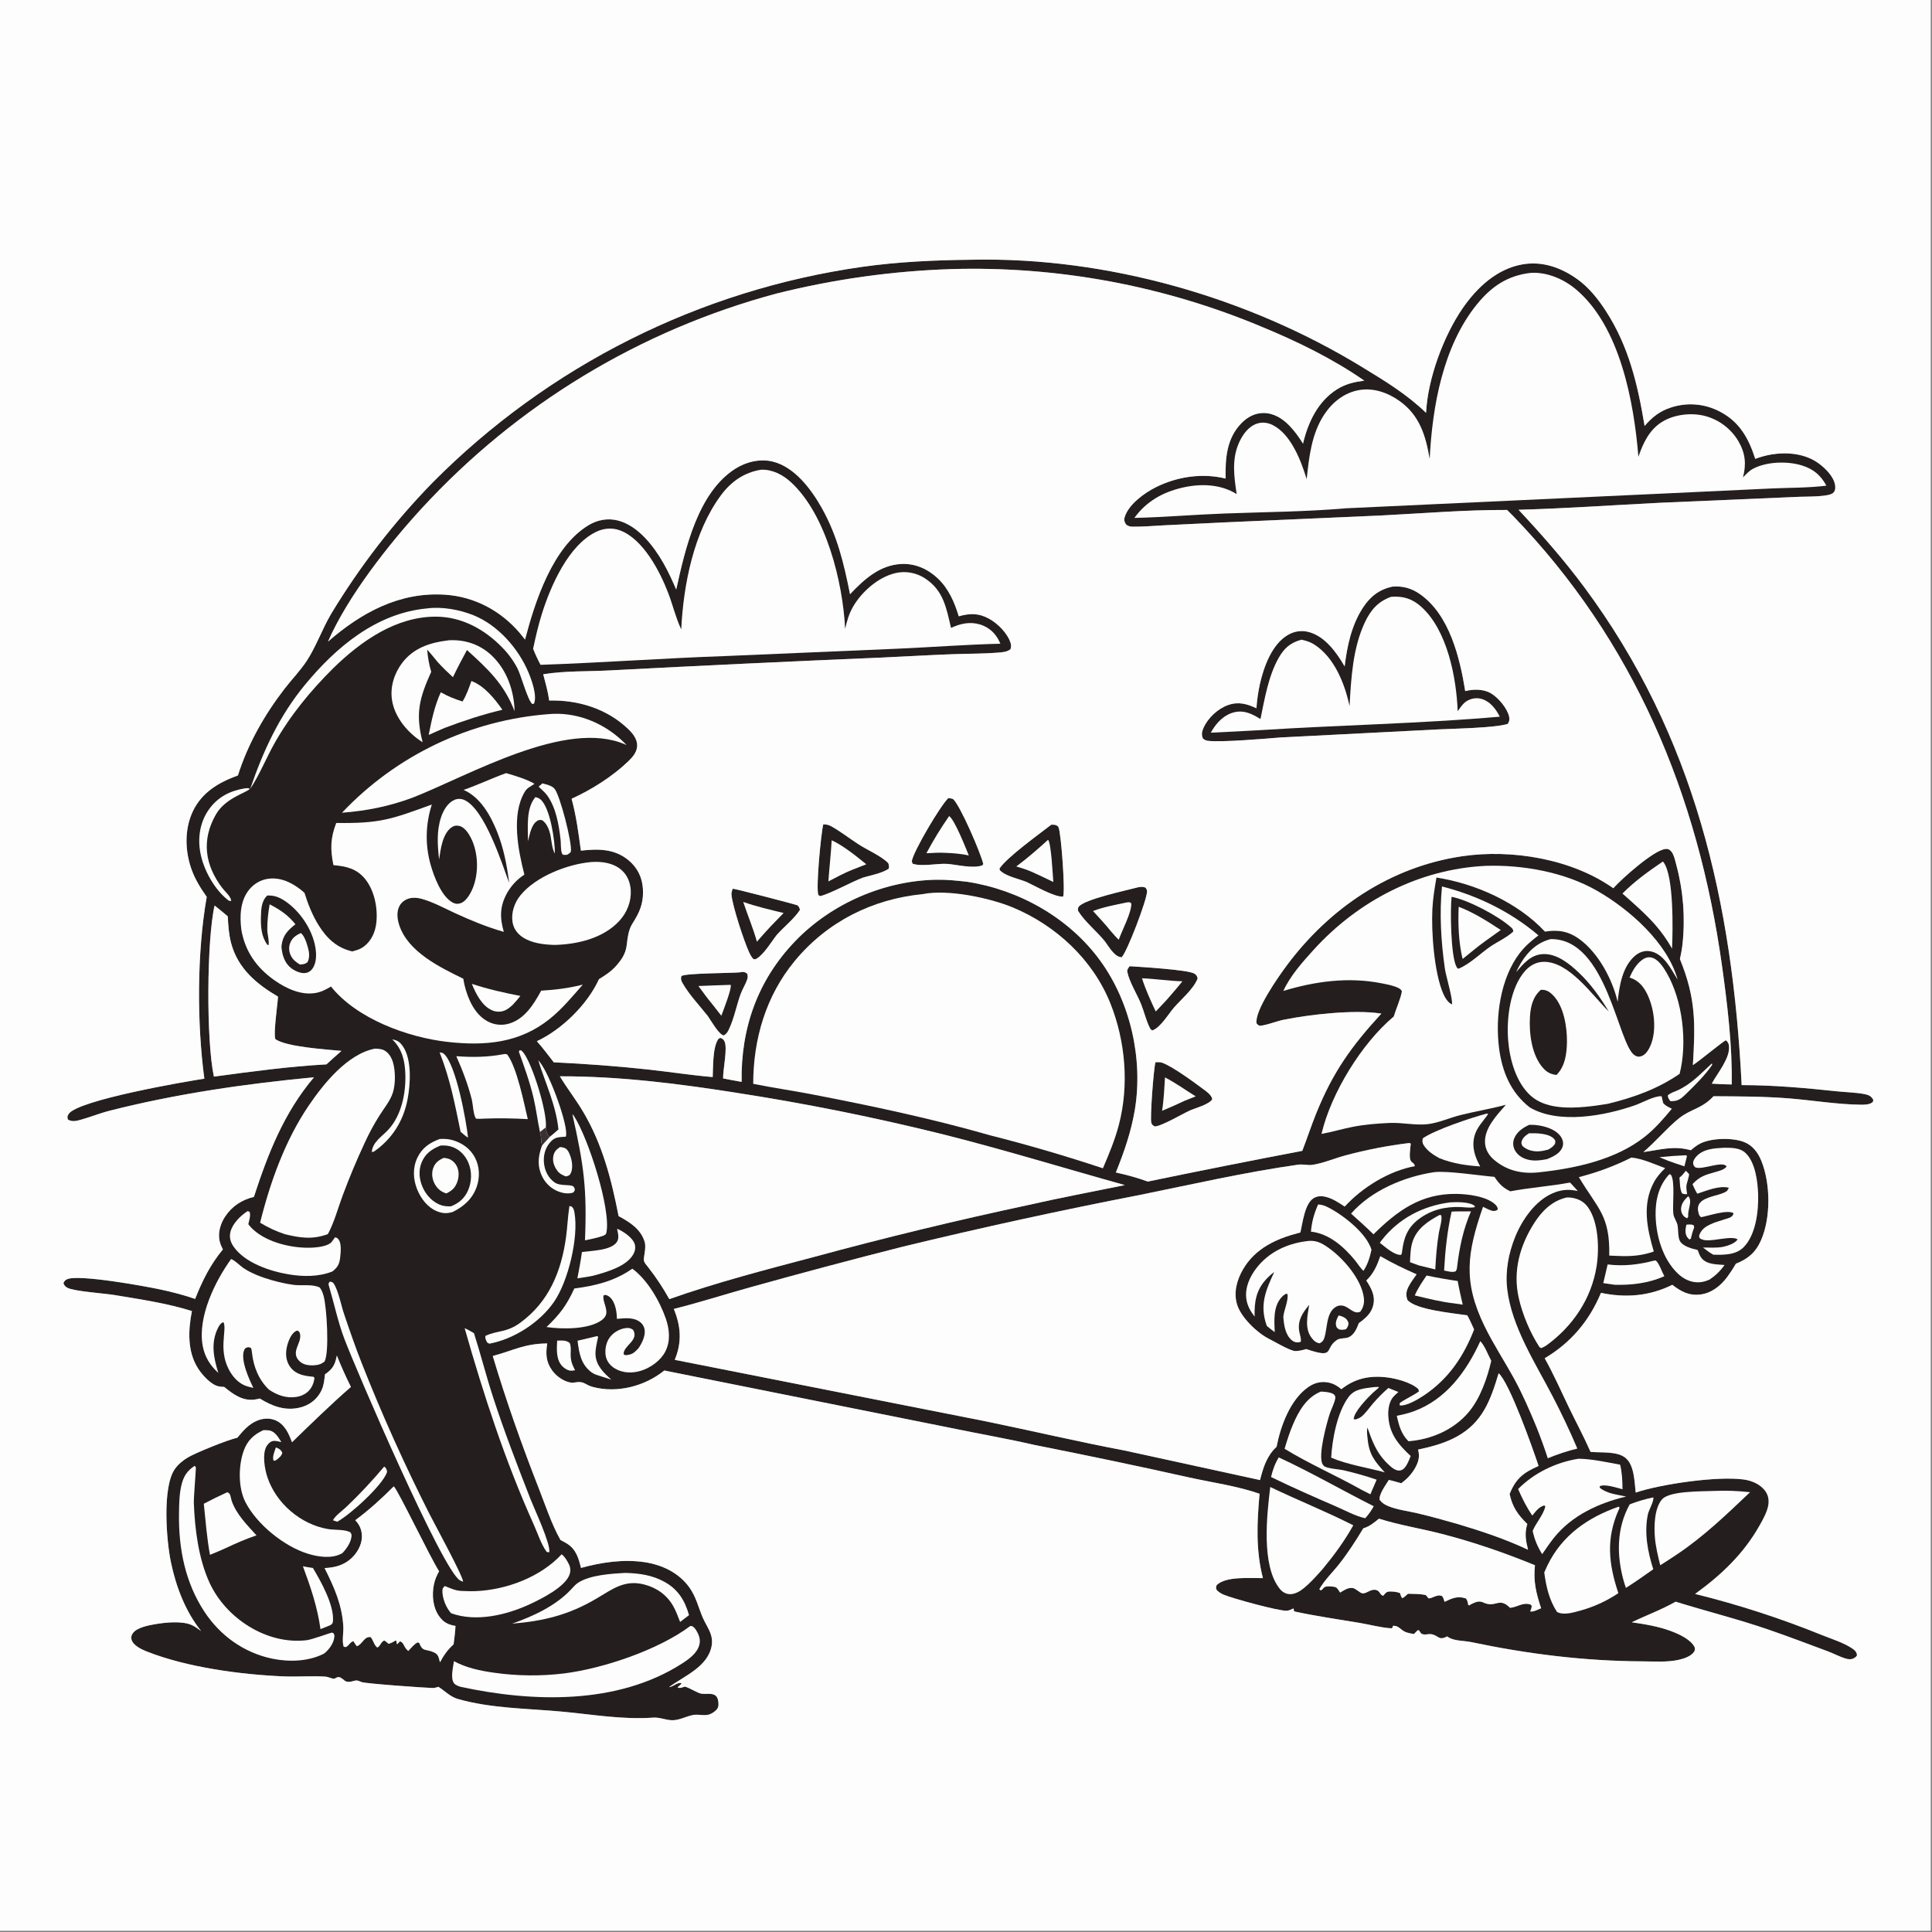 <svg height="1080" width="1080" xmlns="http://www.w3.org/2000/svg"><rect width="100%" height="100%" fill="#808080" stroke="none"/><g transform="scale(1.054)"><path d="m515.373 137.75.538-.013c71.067-1.424 145.473 19.74 206.051 56.671 12.289 7.493 23.946 14.508 34.372 24.55.855-18.011 9.271-40.826 19.477-55.592 7.551-10.924 18.117-20.792 31.627-23.15 10.595-1.849 20.541 1.708 29.12 7.856 6.123 4.388 11.038 10.558 15.103 16.834 12.242 18.897 16.929 39.164 20.568 61.008 3.922-4.592 7.95-7.803 13.732-9.71q.802-.273 1.617-.505.816-.231 1.642-.421.826-.19 1.66-.337.835-.147 1.676-.251.841-.105 1.686-.166.846-.061 1.693-.079.847-.018 1.694.008.847.025 1.692.094.845.069 1.685.181.84.112 1.673.266.833.155 1.658.352.824.197 1.637.436.813.239 1.613.52.8.28 1.584.601.785.321 1.551.681.768.361 1.515.76c10.41 5.428 15.223 14.215 18.675 25.018q4.213-1.594 8.655-2.343c8.435-1.376 17.997-.42 25.035 4.779 3.664 2.706 8.102 7.084 8.691 11.762.181 1.443.082 2.593-.921 3.724-2.077 2.344-14.276 2.018-17.859 2.186l-74.507 3.195c-24.86 1.258-49.747 3.013-74.629 3.696 12.23 13.093 24.051 26.513 34.745 40.915 58.783 79.168 78.762 167.433 83.581 264.221 16.998.019 33.601 1.488 50.471 3.291 4.93.527 10.264.563 15.106 1.571 2 .416 3.038 1.049 4.18 2.748-.033.591.122 1.069-.366 1.486-1.534 1.308-4.353 1.327-6.257 1.303-12.561-.159-25.386-2.326-37.925-3.338-13.352-1.078-26.744-1.076-40.13-1.158-6.157 6.682-11.976 6.653-18.347 11.744-6.125 4.894-12.284 12.289-18.855 17.877 9.088-1.237 15.991-3.538 25.183-.974 1.477-1.308 3.372-2.796 5.162-3.653 6.064-2.902 17.087-3.121 23.213-.65 4.453 1.797 7.27 5.617 9.025 9.961 4.851 12.005 5.068 30.026-.126 41.955-2.86 6.565-6.906 9.984-13.37 12.556q-2.13 3.692-4.665 7.118c-3.502 4.68-8.293 8.504-14.255 9.232-5.943.726-10.299-1.628-14.802-5.142-12.184 5.999-24.671 7.031-37.848 4.252-6.143 14.825-16.018 26.507-29.844 34.698 4.766 8.517 8.641 17.382 12.881 26.159 3.78 7.824 7.93 15.534 11.43 23.482 5.587.567 14.056-.48 18.552 3.207 4.706 3.859 4.738 12.721 5.398 18.385 13.317-4.476 42.933-8.811 57.111-6.959 4.426.578 9.156 2.551 11.761 6.352 1.514 2.21 1.923 4.792 1.449 7.401-.669 3.678-2.759 7.354-4.572 10.58-8.484 15.096-20.338 26.329-34.24 36.387q17.243 4.253 34.135 9.735 16.892 5.483 33.346 12.166c5.242 2.086 11.388 3.976 16.045 7.149 1.394.951 2.05 1.717 2.373 3.366-.426.837-.695 1.093-1.532 1.594-1.513.905-3.213.683-4.816.175-3.111-.986-6.104-2.608-9.184-3.759-10.386-3.882-20.795-7.82-31.274-11.441-16.278-5.624-32.99-9.744-49.416-14.872-7.425 4.234-15.57 7.209-23.267 10.921 7.095 1.03 14.175 2.188 20.917 4.714 4.212 1.577 10.586 4.467 12.525 8.723-.023.819.119 1.441-.358 2.152-1.646 2.453-5.231 3.616-7.961 4.267-6.043 1.44-13.224.897-19.416.867-30.813-.151-60.734-3.869-90.853-10.213-3.625-.763-8.988-.565-11.96-2.481-.276-.178-.548-.363-.821-.544-4.669 2.5-4.374-.543-8.535-1.187-1.265-.196-2.649.336-3.884.147-1.522-.233-1.696-.944-2.467-2.135l-.732-.088-2.002 2.013c-2.627-.489-4.426-.673-6.556-2.362-1.6-1.27-2.477-2.134-4.643-1.978l-.065.826-.645.478c-5.494-.318-11.117-1.889-16.55-2.811-11.711-1.989-23.49-3.628-35.106-6.167-.149-1.135-.036-.613-.31-1.574-1.047.462-2.396 1.188-3.549 1.234-4.335.176-28.567-6.47-33.37-8.475-1.505-.628-2.561-1.327-3.75-2.436-.536-1.363-.539-1.319-.051-2.699 4.935-4.811 17.814-3.599 24.523-3.689-3.856-14.796-3.149-29.676-1.785-44.745-11.729-4.106-24.931-5.914-37.115-8.602q-40.794-9.109-81.806-17.182c-14.837-3.444-29.867-6-44.771-9.116l-152.018-30.473c-10.285 8.336-25.029 12.186-37.938 8.715-4.039-1.086-4.541-3.178-9.031-2.45-.77.125-1.524.302-2.313.198-3.899-.513-7.873-3.326-10.153-6.439-3.398-4.641-3.497-8.973-2.653-14.368-12.137.086-17.724 3.657-28.892 6.656 7.155 23.967 15.43 47.269 24.545 70.554 3.469 8.863 6.701 18.727 11.36 27.016 1.131.6 2.264 1.203 3.359 1.868 4.9 2.98 6.261 7.742 7.53 12.96 10.861-2.976 22.44-4.733 33.671-3.058 9.287 1.385 18.137 5.574 23.747 13.315 3.663 5.054 4.815 10.69 7.248 16.296 1.336 3.08 3.379 5.85 4.324 9.105q.203.688.324 1.395.122.707.16 1.423.039.716-.006 1.432-.045.716-.173 1.422c-2.003 11.111-14.477 15.937-22.613 21.887 2.352-.16 3.889-2.432 6.441-2.199l.136.451-2.053 1.897c1.227.692 2.596-.073 3.932-.423 2.756.797 6.503 3.334 8.607 3.726 2.344.437 5.742-.554 7.712 1.11.87.736 1.217 1.965 1.356 3.048.195 1.514.263 2.975-.791 4.207-1.014 1.184-2.531 2.195-4.011 2.682-2.704.888-5.678-.23-8.432.264-3.723.666-7.479 2.886-11.288 2.793-3.338-.081-6.638-1.622-9.977-1.383-16.186 1.159-32.136-1.665-48.172-3.16-18.228-1.701-37.979-1.671-55.657-6.791-3.805-1.102-6.806-4.321-10.107-6.377-.975.295-1.991.646-3.021.626-3.697-.07-35.643-2.306-37.69-3.147-.56-.231-1.117-.44-1.684-.653-1.437-.542-2.713.236-4.216.458-3.116.46-3.115-1.074-5.414-2.213-1.27-.63-2.059.1-3.171.653-1.761-.095-3.131-1.028-4.834-1.142-7.169-.481-14.634.188-21.887-.112-22.868-.949-51.297-4.756-72.649-13.175-2.775-1.094-7.343-3.189-8.192-6.371-.341-1.276-.012-2.439.766-3.465 2.219-2.923 8.201-4.071 11.671-4.666 5.475-.938 14.096-1.847 19.314.353 1.815.765 3.549 2.132 5.158 3.265-8.392-10.517-13.306-23.522-16.029-36.581-2.381-11.417-4.627-39.635 2.064-49.289 1.721-2.483 4.212-4.532 6.774-6.096 3.944-2.41 21.605-9.609 26.359-10.509 3.063-3.661 5.877-7.098 10.399-9.032 3.171-1.355 6.768-1.615 9.966-.217 4.814 2.103 6.967 6.984 8.667 11.6 10.231-9.918 20.491-19.989 31.251-29.331q-4.072-8.18-7.46-16.666c-.968 4.857-2.09 7.073-6.309 9.995l-.2 1.761c-.342 3.05-.804 5.488-2.407 8.155-2.392 3.981-6.162 6.594-10.656 7.681-7.836 1.896-14.757-.722-21.304-4.8-1.003.262-1.968.488-3 .602-6.364.704-11.195-2.954-15.869-6.741q-1.527-.016-3.022-.326c-4.013-.858-8.561-5.96-10.761-9.36-5.863-9.062-5.338-20.418-3.333-30.551-13.16-4.161-27.381-6.214-40.977-8.489-5.369-.898-21.65-1.971-25.077-3.866-1.239-.685-1.637-1.212-2.094-2.517.518-1.037.916-1.531 2.005-2.02 6.026-2.71 41.364 3.715 49.318 5.429 6.297 1.356 12.441 2.925 18.532 5.029 3.815-9.652 8.071-18.254 14.726-26.271-.78-1.492-1.457-2.991-1.794-4.653-.881-4.338.504-8.959 2.871-12.599 3.614-5.555 8.943-9.099 15.357-10.575 7.541-23.12 15.94-44.634 31.874-63.462-36.493 3.474-72.857 8.716-108.421 17.749-5.329 1.354-10.386 3.447-15.664 4.896-2.277.625-4.353 1.014-6.439-.221-.308-1.36-.421-1.666.38-2.927 4.691-7.391 62.668-17.37 71.997-18.747-3.961-29.487-3.928-66.923 1.262-96.422-3.21-4.561-6.112-9.175-8.012-14.45-3.531-9.805-3.887-21.345.636-30.898 4.797-10.13 13.755-15.371 23.903-19.059 5.257-16.655 14.04-32.087 24.665-45.888 3.838-4.984 8.343-9.598 11.809-14.845 4.882-7.389 8.302-17.125 13.026-25.066q5.695-9.428 11.92-18.514 6.226-9.086 12.962-17.801 6.736-8.714 13.96-17.029 7.224-8.314 14.912-16.201 2.855-2.878 5.767-5.698 2.913-2.82 5.882-5.58 2.969-2.76 5.993-5.46 3.024-2.699 6.103-5.337 3.078-2.638 6.209-5.212 3.131-2.575 6.314-5.086 3.182-2.511 6.415-4.957 3.233-2.446 6.515-4.825 3.282-2.38 6.611-4.693 3.329-2.313 6.705-4.558 3.375-2.245 6.796-4.421 3.42-2.176 6.883-4.283 3.464-2.106 6.97-4.142 3.505-2.036 7.051-4 3.546-1.965 7.132-3.857 3.585-1.892 7.207-3.711 3.623-1.819 7.282-3.565 3.659-1.745 7.352-3.416 3.694-1.671 7.42-3.267 3.727-1.596 7.485-3.115 3.758-1.52 7.546-2.964 3.788-1.443 7.605-2.81 3.817-1.366 7.66-2.655 3.844-1.289 7.712-2.5 3.869-1.211 7.762-2.343 3.892-1.132 7.807-2.185 3.915-1.053 7.85-2.027 3.935-.973 7.889-1.867 3.954-.893 7.926-1.707 3.971-.813 7.958-1.546 3.987-.733 7.988-1.385 4.002-.651 8.015-1.222c19.384-2.731 38.585-3.565 58.133-3.783zm-236.916 201.462c5.282-20.203 14.648-49.245 33.703-60.675 4.695-2.816 10.084-3.847 15.436-2.515 10.68 2.66 19.018 13.487 24.211 22.554 2.597 4.535 4.758 9.307 6.835 14.098 4.729-21.474 11.497-51.635 31.521-64.204 5.758-3.614 13.181-5.319 19.834-3.625 11.545 2.94 20.267 14.665 25.807 24.49 8.235 14.604 11.795 29.557 15.018 45.809 7.508-7.921 15.781-15.51 27.316-16.034 7.31-.332 14.02 2.698 19.26 7.673 5.721 5.433 8.848 12.634 11.077 20.077 5.883-1.631 10.525-1.774 16.089 1.282 4.554 2.5 9.925 7.815 11.437 12.969.351 1.2.271 2.016-.07 3.194-1.767 1.468-4.266 1.629-6.53 1.812-8.014.646-16.154.541-24.193.84-12.604.468-25.213 1.225-37.815 1.8q-72.108 3.016-144.179 6.808c-11.459.604-23.84.182-35.116 2.025 1.213 4.619 2.513 9.211 3.167 13.951 15.315-.402 30.638 4.304 41.888 15.097 2.322 2.228 4.683 5.085 4.768 8.468.09 3.611-2.3 6.337-4.755 8.7-8.264 7.951-19.604 15.132-30.016 19.814 2.483 9.171 3.645 18.154 4.928 27.529 9.13-.981 17.749-1.138 25.297 5.113 4.635 3.838 7.206 9.022 7.592 15.014.405 6.281-.997 10.979-4.194 16.346-.946 1.588-2.163 3.323-2.753 5.068-2.727 8.054.357 11.073-7.3 19.633-2.651 2.964-5.693 4.939-9.045 6.989-6.068 13.36-19.648 26.735-32.951 32.909 3.2 3.574 6.025 7.411 8.972 11.188 16.638.803 33.46 2.008 50.019 3.816 11.414 1.247 22.841 3.055 34.278 4.007.286-5.48-.093-15.79 3.033-20.242l.978-.543c1.1.371 1.742.781 2.261 1.888 1.707 3.645-.858 14.911-.76 19.615 3.269.626 6.542 1.323 9.829 1.842-.473-28.474 8.511-53.937 28.411-74.634 19.279-20.051 47.425-32.192 75.187-32.581 5.379-.076 10.657.475 15.99 1.083 27.55 4.231 54.069 19.088 70.615 41.862 16.004 22.027 22.753 52.024 18.384 78.81-1.89 11.581-5.72 22.672-10.114 33.513 5.779 1.254 11.404 2.809 16.968 4.815q40.889-8.471 81.909-16.286c2.535-6.492 4.672-13.132 7.28-19.601 8.888-22.04 18.565-35.635 34.648-53.176l-.691-.108c-13.871-2.088-37.067.524-51.041 3.342-3.8.767-7.399 2.315-11.203 3.01-1.703.311-2.197.231-3.267-1.118-1.007-6.814 11.717-24.848 15.978-30.584 22.696-30.552 55.072-52.419 93.085-58.019 26.35-3.882 58.136 1.4 80.173 16.965 4.448-5 21.439-20.217 27.673-20.813 1.294-.124 1.838.097 2.78.992 1.629 1.549 2.379 5.248 2.943 7.381q.69 2.559 1.261 5.147.571 2.588 1.022 5.199.451 2.612.781 5.241.33 2.63.538 5.272.208 2.642.294 5.291.085 2.649.048 5.299-.036 2.65-.196 5.295-.159 2.646-.44 5.281c-.281 2.686-.803 5.358-1.375 7.995 8.525 20.835 8.204 34.422 6.871 56.244 3.524-2.264 16.144-12.728 17.485-13.188.985.734 1.496 1.628 1.651 2.85.833 6.555-6.2 14.637-9.107 20.161 3.529.224 7.035.409 10.572.425.395-20.205-2.384-43.221-5.193-63.245-12.705-90.547-46.537-171.787-110.708-238.21q-1.586-1.648-3.229-3.241c-22.077-.09-44.295 1.785-66.346 2.906l-84.08 3.711-31.623 1.536c-5.489.258-11.127.802-16.609.718-1.488-.023-2.248-.302-3.447-1.166-.821-1.379-1.19-2.23-.723-3.833 1.993-6.839 10.605-12.973 16.66-15.982 11.282-5.606 24.595-7.578 36.883-4.532-.213-10.691.474-21.222 8.351-29.346 3.134-3.231 7.079-5.403 11.654-5.426 5.48-.028 10.14 2.904 13.845 6.729 2.744 2.834 5.116 6.177 7.205 9.516 2.597-11.204 7.877-22.399 17.945-28.761 4.628-2.924 9.172-3.926 14.545-4.654-16.877-11.701-35.62-20.826-54.566-28.639q-4.861-2.034-9.775-3.938-4.913-1.904-9.876-3.676-4.962-1.773-9.97-3.413-5.008-1.64-10.057-3.146-5.05-1.506-10.138-2.877-5.088-1.371-10.211-2.606-5.122-1.236-10.276-2.334-5.154-1.099-10.335-2.06-5.181-.961-10.386-1.784-5.205-.822-10.43-1.506-5.225-.685-10.466-1.229-5.241-.545-10.495-.95-5.254-.405-10.517-.67-5.263-.266-10.531-.391-5.268-.125-10.537-.11-5.27.016-10.537.171-11.715.38-23.394 1.385-11.678 1.005-23.286 2.631-11.608 1.626-23.113 3.869-11.505 2.243-22.874 5.096-3.363.9-6.709 1.859-3.346.96-6.675 1.978-3.328 1.019-6.639 2.096-3.31 1.077-6.6 2.212-3.291 1.135-6.561 2.329-3.27 1.193-6.519 2.444-3.248 1.251-6.474 2.559-3.226 1.308-6.428 2.673-3.203 1.365-6.38 2.786-3.178 1.421-6.33 2.899-3.152 1.477-6.277 3.009-3.126 1.533-6.224 3.121-3.097 1.587-6.167 3.23-3.069 1.642-6.109 3.338-3.04 1.696-6.049 3.446-3.01 1.749-5.988 3.552-2.978 1.802-5.923 3.657-2.946 1.855-5.858 3.761-2.913 1.907-5.791 3.865-2.878 1.957-5.722 3.966-2.843 2.008-5.65 4.066-2.808 2.058-5.578 4.166-2.771 2.107-5.504 4.264-2.732 2.156-5.427 4.36-2.694 2.204-5.349 4.455-2.655 2.252-5.27 4.55-2.615 2.297-5.188 4.641-2.574 2.344-5.106 4.733-2.532 2.389-5.021 4.822-2.49 2.433-4.936 4.91-2.445 2.477-4.847 4.997-2.402 2.519-4.759 5.081c-17.708 19.254-39.377 46.846-49.812 70.794 17.712-15.462 38.131-26.569 62.298-24.897 15.538 1.075 29.467 8.561 39.481 20.357q1.411 1.684 2.741 3.433zm414.315 376.294c-1.568.503-5.103 1.359-6.677.923-3.672-1.017-9.466-4.522-13.005-6.311-6.392-3.232-14.978-11.448-17.022-18.379-1.871-6.347-.063-12.91 3.161-18.478 6.454-11.148 17.663-16.314 29.676-19.393l.785-.2c1.167-5.068 2.268-15.252 6.988-18.191 2.019-1.258 4.374-1.247 6.617-.675 3.572.912 6.846 3.088 9.878 5.122 9.456-10.273 23.345-18.874 37.182-21.459-.238-1.699-1.412-1.59-2.157-2.867-1.021-1.749-.15-7.022.031-9.058l-.758-.33q-17.259 2.095-34.047 6.617c-5.64 1.516-11.575 4.089-17.31 4.96-2.523.383-5.026-.451-7.611-.085-28.225 3.994-56.44 10.471-84.38 16.138q-63.07 12.261-125.511 27.404-40.547 10.286-80.84 21.529c-13.5 3.764-26.799 8.038-40.402 11.443 3.689 9.063 4.373 17.292.678 26.519-.064.16-.136.316-.204.474l165.251 32.673c24.495 5.041 48.836 10.798 73.418 15.442l71.77 15.657c1.669-6.64 3.58-12.85 8.776-17.658 2.136-11.003 7.185-24.958 16.796-31.673 3.222-2.25 6.811-3.179 10.692-2.408 2.754.547 4.749 1.763 6.866 3.537 7.296-5.773 15.029-7.354 24.195-6.263 4.98.593 12.929 2.738 16.608 6.164l.384 1.25c-2.332 1.939-9.095 4.973-10.203 6.333l-.063 1.037c3.43.665 10.067-3.368 12.964-5.31 12.92-8.662 20.98-20.621 26.514-34.911-1.169-2.498-2.264-5.079-3.619-7.481-7.348-1.163-27.225-2.854-31.744-8.154-.852-2.394-.701-4.413.419-6.721 1.165-2.401 2.922-4.673 4.447-6.869-6.594-2.894-13.019-5.982-19.246-9.616-1.762 5.003-3.498 9.152-7.43 12.9 2.512 3.886 4.756 7.798 3.793 12.634-.922 4.634-4.115 7.336-7.728 9.952-1.028 2.711-2.505 6.268-5.386 7.501-1.878.804-4.537.339-6.172 1.411-7.131 4.675-.525 10.204-16.374 4.87zm117.269 92.775c-4.977-4.884-7.888-8.907-9.389-15.899 3.266-8.237 7.361-11.38 15.369-14.883-3.021-9.129-15.335-43.96-21.189-49.184-4.325 14.393-8.531 26.233-22.516 33.789-6.328 3.419-13.252 5.22-20.24 6.718 1.065 3.682.229 6.638-1.663 9.951-1.773 3.105-4.371 5.815-7.261 7.895-2.178-.616-4.35-1.253-6.552-1.779-1.531 2.553-5.51 7.793-4.837 10.673 1.33 1.628 2.703 2.496 4.653 3.289 4.641 1.889 10.224 2.549 15.111 3.689 7.244 1.689 14.442 3.722 21.596 5.761 12.648 3.772 25.339 7.999 37.292 13.636-1.18-4.824-1.929-8.773-.374-13.656zm-593.521 67.351c1.492-1.57 3.062-3.628 5.02-4.583l.824.323c.128.306.25.613.382.917.552 1.263 1.26 2.274 2.647 2.69.375.113 1.159.259 1.59.35 1.637.348 4.012 1.067 5.07 2.489.676.909.979 2.707 1.29 3.807 2.055-3.785 3.995-6.598 7.235-9.52.387-3.245.861-6.506 1.002-9.772-3.855-.657-6.245-1.789-8.602-5.04-3.403-4.693-3.975-11.25-2.868-16.794.522-2.614 1.454-4.843 2.783-7.132-4.663-7.179-21.937-43.338-24.05-45.045-6.532 6.528-12.988 12.438-20.43 17.947 2.422 2.531 3.612 5.424 3.521 8.983-.109 4.253-2.577 8.45-5.648 11.266-4.023 3.69-8.804 4.89-14.138 5.131 5.096 10.186 9.245 19.357 9.94 30.899.195 3.244-.832 7.89.217 10.821.836.13 1.013.37 1.74-.171 1.218-.908 1.946-2.517 3.424-2.746.133.223.264.447.4.668.428.697.876 1.328 1.372 1.975 2.935-.89 3.828-5.348 7.354-4.825 1.371 1.524 1.958 4.667 3.598 5.534 1.746-1.1 1.675-2.827 3.569-3.741.921.481 1.533 1.024 2.276 1.746 1.469-.321 2.671-1.097 3.962-1.833.521.813.109 1.461.689 2.066l1.448-1.536c1.415.445 1.809 1.575 2.492 2.816.531.966 1.09 1.56 1.891 2.31zm-95.721-389.647q-3.438-2.928-6.987-5.721c-4.179 18.031-4.504 71.783-.363 90.743 19.9-2.685 39.626-5.383 59.696-6.494q3.935-3.631 7.962-7.16c-7.284-.711-29.631-2.087-35.081-6.286-1.082-2.933 1.177-18.112 1.428-22.488-11.469-6.712-21.303-14.998-24.856-28.33-1.246-4.675-1.543-9.452-1.799-14.264zm610.565 319.471c-2.671 2.151-4.976 4.131-8.321 5.13-3.951 6.53-8.014 12.863-12.737 18.879-3.393 4.323-7.882 8.599-10.551 13.363l.595.65c1.402-.438 1.14-1.059 2.154-1.717 1.032-.67 5.042-.443 6.047.139.883.511 1.649 1.905 2.201 2.751 2.057-1.213 4.198-2.793 6.704-2.415 1.742.263 3.875 2.806 5.294 2.832 2.417.044 4.288-2.563 7.229-1.758 2.001.547 1.932 2.811 3.683 2.993 1.179-1.376 1.569-2.211 3.549-2.219 1.661-.007 3.856.171 5.337.894.081.276.156.554.243.828.255.801.42 1.202.916 1.841 1.261-.579 1.988-1.517 3.031-2.366 3.141.085 6.398-.01 9.471.703l1.45 1.73c1.039-.002 1.677-.322 2.621-.712 1.355-.561 2.884-1.166 4.348-.578.751.302 1.269 2.353 1.527 3.138 3.957-1.883 6.889-3.307 11.345-1.782.841 1.091.973 2.23 1.224 3.544l.665.072.518-.423c2.065-.964 4.039-2.135 6.321-1.264.38.145.748.316 1.124.47 5.998 2.455 7.841-3.242 13.517 2.554 4.056-.353 6.55-3.048 10.838-1.769l.739.787c-.167 1.071-.439 1.885-.881 2.874 1.472.487 4.272-1.08 5.786-1.656-2.66-8.114-4.18-14.279-3.259-22.818-15.998-6.569-32.68-12.326-49.432-16.636-10.938-2.814-22.569-4.681-33.296-8.059zm-376.38-116.446c25.058-8.859 51.222-15.628 76.913-22.416q56.347-15.29 113.444-27.487c17.029-3.878 34.139-7.083 51.244-10.573-31.852-8.865-63.405-18.572-95.479-26.679q-54.774-13.662-110.565-22.279c-30.9-4.878-62.265-8.824-93.609-8.737 3.848 6.423 8.503 12.32 12.313 18.755 10.302 17.399 14.999 35.766 18.828 55.388 5.867 3.147 11.852 6.89 13.843 13.709 1.011 3.462-.91 8.437-.345 10.163.393 1.202 1.406 2.229 2.175 3.214 4.265 5.464 7.857 10.89 11.238 16.942z" fill="#241e1e"/><path d="m738.525 311.118c5.49-.405 10.071.828 14.618 4.022 15.633 10.977 21.121 33.717 23.961 51.413 4.303-1.119 9.635-1.169 13.588 1.129 3.94 2.29 8.7 7.945 9.688 12.366.338 1.512.125 2.567-.709 3.887-7.063 2.192-28.619 2.479-37.252 2.934l-83.542 4.273c-7.796.671-30.94 2.585-37.943 1.793-1.453-.165-1.85-.402-2.965-1.273-.835-2.031-.543-3.608.308-5.559 2.324-5.329 7.673-10.305 13.163-12.2 5.487-1.894 9.918-.592 14.929 1.734q.45-6.656 1.906-13.166c2.095-9.055 6.339-20.795 14.81-25.742 3.434-2.005 7.26-2.534 11.104-1.514 8.608 2.286 14.752 10.953 18.978 18.236 1.302-10.846 3.59-21.697 9.587-31.007 3.879-6.023 8.716-9.828 15.771-11.326z" fill="#241e1e"/><path d="m737.753 316.542.487-.04c6.088-.445 10.99 1.187 15.556 5.31 13.872 12.528 18.635 37.581 19.31 55.392 1.522-2.152 3.075-4.578 5.505-5.776 2.427-1.195 5.048-1.489 7.626-.602 4.439 1.529 7.139 5.295 9.211 9.279-42.276 3.693-84.822 4.425-127.17 7.145q-13.046.748-26.1 1.338.328-.599.674-1.188c2.64-4.475 6.713-8.509 11.92-9.68 5.295-1.192 9.402.976 13.741 3.636 2.191-10.664 4.209-22.801 9.598-32.364 2.997-5.318 6.32-8.151 12.132-9.733 2.541.546 4.766 1.229 6.964 2.66 10.583 6.888 16.034 20.751 18.543 32.561.834-14.756 1.719-30.783 8.101-44.354 3.076-6.539 6.969-11.116 13.902-13.584z" fill="#fdfdfd"/><path d="m503.004 423.256c.824.079 1.582.271 2.386.46 3.766 3.077 14.989 29.244 16.121 34.586l-.653.715c-5.028 1.706-12.952-.36-18.235-.821-5.486-.421-13.65 1.612-18.638-.128l-.395-1.304c.703-5.017 15.312-29.772 19.414-33.508z" fill="#241e1e"/><path d="m503.399 432.806c3.034 2.173 8.773 16.873 10.427 20.887-3.966-.835-7.908-1.191-11.951-1.352-3.497-.241-7.055.039-10.556.189q5.469-10.212 12.08-19.724z" fill="#fdfdfd"/><path d="m436.643 437.202c1.354.058 2.6.154 3.825.814 5.15 2.776 10.049 6.688 14.997 9.863 4.801 3.081 11.552 5.908 15.58 9.805.467 1.237.581 1.785.286 3.081-3.681 2.425-9.318 3.424-13.526 4.646-6.48 2.418-17.069 8.436-22.813 9.868l-.968-.583c-1.384-3.785 1.428-32.873 2.619-37.494z" fill="#241e1e"/><path d="m441.095 445.648c6.179 2.84 13.048 8.427 18.357 12.738l-7.088 2.782c-4.467 1.717-8.757 4.143-13.029 6.305.53-7.286 1.358-14.522 1.76-21.825z" fill="#fdfdfd"/><path d="m603.763 470.55c1.455-.178 2.479-.388 3.849.302.45.769.742 1.017.739 1.94-.017 4.411-10.593 32.109-13.452 34.902-.24-.027-.482-.035-.719-.081-3.392-.658-6.1-5.571-8.062-8.196-4.434-5.575-10.656-10.356-14.357-16.342-.025-.849-.204-1.315.287-2.063 2.645-4.031 26.185-8.945 31.715-10.462z" fill="#241e1e"/><path d="m597.547 478.627c1.286-.086 1.443-.397 2.465.484.213 4.825-4.963 14.371-6.66 19.303-1.571-1.428-2.945-3.144-4.358-4.73-2.889-3.64-6.179-7.057-9.298-10.504 5.709-2.208 11.881-3.279 17.851-4.553z" fill="#fdfdfd"/><path d="m557.579 437.394c.552.013 1.605-.044 2.163.145.75.254 1.403.567 1.701 1.32 1.354 3.422 3.56 33.208 2.427 36.651-4.348.453-14.758-5.571-19.221-7.65-4.064-1.716-10.616-2.936-13.851-5.848-.78-.702-.559-.353-.66-1.417 3.915-5.926 21.071-18.267 27.441-23.201z" fill="#241e1e"/><path d="m555.868 445.395c1.644 1.607 2.518 19.138 2.774 22.382-3.781-1.892-7.656-3.625-11.486-5.418-2.691-1.135-5.356-2.01-8.161-2.819 5.928-4.401 11.403-9.201 16.873-14.145z" fill="#fdfdfd"/><path d="m388.625 471.331c1.309.026 32.488 8.12 34.37 8.832.874.991 1.011 1.162 1.254 2.451-3.016 4.629-8.505 8.997-12.254 13.207-2.892 3.63-6.589 10.015-10.486 12.463-.871.547-.937.577-1.967.342-.979-1.098-1.62-2.216-2.234-3.556-2.725-5.952-8.773-24.285-9.349-30.475-.111-1.191.263-2.162.666-3.264z" fill="#241e1e"/><path d="m394.181 478.361c7.001 2.431 14.232 4.136 21.431 5.861l-6.906 7.124c-2.499 2.633-4.874 5.376-7.264 8.109-1.982-7.141-4.935-14.048-7.261-21.094z" fill="#fdfdfd"/><path d="m599.085 512.452c5.339.342 31.118 1.847 34.398 3.944 1.176.752 1.407 1.282 1.683 2.602-2.154 5.537-8.554 10.852-12.486 15.343-3.021 3.463-7.169 10.679-11.531 12.179-.993-.557-1.121-.955-1.607-1.977-1.815-3.815-2.768-8.08-4.352-12.006-2.064-5.116-6.256-11.809-7.284-17.024-.257-1.304.522-2.037 1.179-3.061z" fill="#241e1e"/><path d="m605.665 518.849c7.168.277 14.278 1.413 21.468 1.599-2.169 2.721-4.474 5.344-6.729 7.995-2.354 2.764-4.956 5.369-7.439 8.021-2.711-5.772-5.361-11.532-7.3-17.615z" fill="#fdfdfd"/><path d="m392.329 515.714c.306-.059.608-.14.917-.178 1.328-.166 2.012.082 3.034.868.375 1.048.38 1.852.039 2.925-.872 2.738-2.604 5.298-3.588 8.078-2.135 6.036-3.433 12.929-6.195 18.652-.665 1.379-1.302 2.376-2.683 3.114-2.65-.461-6.857-8.063-8.523-10.383-4.346-5.517-9.901-11.306-13.326-17.391-.78-1.385-1.05-2.207-.608-3.734 2.172-1.554 25.99-1.522 30.933-1.951z" fill="#241e1e"/><path d="m387.502 522.326.048.036c.573 2.232-3.963 13.496-4.968 16.36l-5.18-6.592c-2.468-2.901-4.68-6.138-6.984-9.178 5.69-.267 11.391-.42 17.084-.626z" fill="#fdfdfd"/><path d="m612.85 563.35c1.227-.047 2.507-.098 3.678.339 5.547 2.067 16.657 10.227 21.597 13.905 1.738 1.293 4.495 3.169 4.836 5.413-1.755 2.715-8.523 4.584-11.59 5.817-4.13 1.845-15.526 8.632-18.945 8.596-.968-.558-1.309-.702-1.772-1.779-.846-1.968 1.21-29.455 2.196-32.291z" fill="#241e1e"/><path d="m617.871 571.418c5.567 2.856 10.934 6.755 16.287 10.049l-5.783 2.308q-5.967 2.825-12.06 5.368c.965-5.873 1.172-11.794 1.556-17.725z" fill="#fdfdfd"/><path d="m489.352 474.206c13.28-2.706 35.5 1.937 47.911 7.111 22.758 9.486 42.304 27.595 51.568 50.63 8.096 20.133 10.09 43.493 4.603 64.558-2.089 8.017-5.24 15.542-8.493 23.133q-29.505-9.815-59.647-17.454c-30.908-8.867-62.795-15.633-94.361-21.715-10.46-2.015-21.01-3.548-31.455-5.635.011-23.743 6.713-46.609 21.947-65.099 17.176-20.846 41.22-32.922 67.927-35.529z" fill="#fdfdfd"/><path d="m812.023 144.705c8.588-.467 17.429 3.364 23.886 8.819 23.333 19.712 30.664 59.607 33.04 88.709 2.516-7.23 5.755-14.26 12.505-18.456 6.491-4.035 15.625-5.064 22.987-3.124q.682.185 1.354.402.672.217 1.333.466.661.25 1.309.53.649.281 1.282.593.634.312 1.252.654.618.342 1.219.713.601.372 1.183.772.583.4 1.145.827.562.428 1.103.882.541.454 1.06.934.519.48 1.013.984.495.504.965 1.031.47.528.914 1.077.444.55.861 1.12.417.57.806 1.16.389.589.749 1.197c3.717 6.385 4.257 12.199 2.427 19.187 1.672-1.727 3.324-3.541 5.486-4.657 7.259-3.748 18.107-4.061 25.858-1.636 6.07 1.9 9.909 5.172 12.886 10.694-9.551 1.195-19.564 1.055-29.195 1.485l-52.921 2.487-172.625 8.024c-21.41 1.847-43.054 1.972-64.523 2.768-15.931.59-31.819 1.969-47.759 2.339 6.292-8.697 14.987-13.63 25.369-16.039 9.68-2.247 20.287-1.976 28.885 3.394-1.341-9.067-2.67-18.143 1.074-26.863 1.854-4.317 4.921-8.825 9.533-10.453 2.889-1.02 5.908-.626 8.605.754 9.692 4.956 14.914 18.883 17.926 28.615 1.251-11.79 2.598-24.054 9.297-34.225 4.269-6.481 10.59-11.572 18.379-12.969 7.716-1.384 15.354 1.332 21.592 5.781 10.664 7.605 13.86 18.362 15.966 30.664 1.397-27.799 7.047-59.579 24.877-81.732 7.758-9.638 16.462-15.567 28.897-16.908z" fill="#fdfdfd"/><path d="m787.796 459.218c19.77-.652 41.924 3.3 59.208 13.194 17.105 9.792 37.411 27.616 42.767 47.199-1.861-3.001-3.593-6.258-5.772-9.041-2.425-3.098-5.595-5.843-9.677-6.162-2.701-.212-5.172.807-7.202 2.547-6.726 5.767-8.317 16.122-9.173 24.386-2.753-11.879-10.178-25.872-20.202-33.186-5.904-4.309-11.312-5.15-18.358-4.048-14.49-15.484-36.855-25.498-57.544-28.675-.945 5.546-1.884 11.144-2.162 16.77-.606 12.292.991 34.05 5.859 45.026.839 1.891 2.564 4.717 4.53 5.444.526-2.792-3.208-15.071-3.761-18.936-2.047-14.317-2.948-29.196-1.523-43.59 18.874 4.843 36.245 13.3 51.164 25.937-3.698 2.815-7.028 5.645-9.881 9.34-10.336 13.388-13.124 34.043-11.024 50.397 1.611 12.546 6.181 23.648 16.336 31.545 15.442 9.012 39.685 4.424 55.677-1.14 3.891-1.354 10.36-5.092 14.211-4.823q.364 1.804.82 3.587c1.107 1.357 2.402 1.942 3.937 2.707l.68.334c-4.357 5.295-8.913 10.533-14.302 14.812-15.513 12.316-37.047 16.868-56.322 18.931-8.702.931-16.761-.805-23.563-6.536-2.713-2.285-4.634-5.286-4.902-8.885-.587-7.886 6.271-14.915 11.059-20.417-7.974 2.173-16.14 3.456-24.148 5.478-5.647 1.425-11.614 4.145-17.365 4.809-6.353.734-13.475-.925-20.004-.652-6.603.277-13.292.811-19.78 2.086-5.54 1.089-10.947 2.716-16.506 3.743 5.083-21.655 21.335-48.087 38.356-62.331 1.263-4.463 3.465-8.792 4.277-13.347-.429-.809-.871-1.21-1.667-1.629-2.683-1.413-6.175-2.005-9.134-2.592-17.506-3.473-35.2-1.064-52.071 4.064 3.636-7.991 10.089-15.234 15.969-21.714 23.584-25.992 55.935-42.887 91.193-44.632z" fill="#fdfdfd"/><path d="m769.879 475.638c8.616 1.627 24.143 9.817 30.96 15.704 1.009.871 1.67 1.305 1.747 2.697-3.382 3.19-8.377 5.405-12.284 8.054-5.14 3.596-11.106 9.475-16.868 11.706-.381-.279-.594-.389-.858-.846-3.225-5.579-3.45-30.68-2.697-37.315z" fill="#241e1e"/><path d="m773.638 480.915c7.838 2.976 15.329 7.723 22.312 12.331q-4.324 3.028-8.579 6.152c-3.999 2.886-7.8 6.141-11.657 9.217-2.115-8.605-2.476-18.914-2.076-27.7z" fill="#fdfdfd"/><path d="m811.069 596.567q1.811-.055 3.613.13 1.803.185 3.565.607c3.652.866 7.958 2.653 9.899 6.095.868 1.538 1.159 3.351.505 5.035-1.331 3.425-5.003 5.032-8.151 6.341-3.4.649-6.994 1.124-10.385.194-2.844-.78-5.437-2.434-6.778-5.135q-.179-.355-.319-.727-.139-.372-.238-.757-.098-.385-.155-.778-.056-.394-.07-.791-.014-.397.016-.793.029-.396.101-.787.072-.391.185-.772.114-.381.268-.747c1.443-3.482 4.663-5.623 7.944-7.115z" fill="#241e1e"/><path d="m810.928 601.057c3.851-.109 10.59-.052 13.336 3.021.848.948.64 1.504.446 2.619-1.013 1.484-2.068 2.124-3.603 3.024-1.663.42-3.315.822-5.034.908-3.099.155-6.334-.693-8.618-2.838-.31-.77-.677-1.247-.505-2.101.445-2.196 2.204-3.492 3.978-4.633z" fill="#fdfdfd"/><path d="m403.633 249.12c6.034-.232 11.508 2.631 15.858 6.619 18.729 17.167 27.516 53.039 28.744 77.752.988-4.218 2.005-7.913 4.18-11.688 4.527-7.856 13.135-15.496 22.057-17.748q.508-.128 1.023-.23.514-.102 1.033-.178.519-.075 1.041-.124.522-.048 1.046-.07.524-.022 1.048-.016.524.005 1.048.037.523.032 1.044.091.521.059 1.038.145.518.086 1.03.198.512.112 1.018.251.505.138 1.003.302.498.165.987.354.489.19.967.404.479.215.946.454.466.238.92.501.454.262.894.548c9.885 6.4 11.362 15.814 13.833 26.285q.923-.4 1.854-.783c5.072-2.08 10.381-2.567 15.504-.285 4.257 1.897 7.078 5.214 8.806 9.464-17.889.429-35.816 1.811-53.701 2.606l-91.859 3.926c-32.795 1.132-65.533 3.551-98.324 4.667-1.482-2.787-2.781-5.538-3.933-8.477 1.33-6.309 2.778-12.615 4.722-18.765 4.606-14.566 13.907-36.031 28.546-43.212 4.007-1.965 8.479-2.436 12.714-.895 12.395 4.508 21.376 21.952 25.746 33.437 2.318 6.091 3.845 12.528 6.539 18.465l.289.629c1.208-23.878 6.601-51.483 20.988-71.023 5.35-7.266 12.352-12.217 21.351-13.641z" fill="#fdfdfd"/><path d="m268.405 410.035c4.828 1.388 10.748 3.152 15.084 5.662-2.059 1.505-3.828 1.982-5.211 4.312-7.221 12.166-3.451 31.014-.162 43.857q-1.419.92-2.717 2.003-1.298 1.084-2.456 2.316-1.158 1.232-2.159 2.595-1.002 1.362-1.832 2.835c-3.942 7.037-3.891 13.133-1.75 20.613-8.847-2.492-17.501-6.09-25.844-9.922-5.72-2.627-11.699-5.923-17.78-7.596-2.072-.569-4.268-.789-6.373-.256-2.23.564-4.222 1.978-5.323 4.02-1.655 3.071-1.179 7.027-.126 10.211 4.698 14.217 21.543 22.311 33.975 28.398q.256 1.727.653 3.427c1.732 7.154 5.19 15.171 11.857 18.977q.653.378 1.341.689.687.31 1.403.55.715.24 1.451.407.736.166 1.485.258.748.092 1.503.108.754.016 1.506-.044.752-.059 1.495-.195.742-.135 1.467-.344c8.369-2.399 13.231-10.364 17.138-17.501 7.593-.453 14.685-1.327 22.075-3.209-5.583 6.334-10.978 12.931-17.599 18.226-16.056 12.841-34.334 14.369-54.069 12.163-21.142-2.364-48.21-12.242-61.891-29.365-2.598 1.54-5.052 2.854-8.073 3.393-7.841 1.398-15.839-2.417-22.099-6.843-9.388-6.638-15.492-15.399-17.388-26.764-.908-7.134-.617-15.235 4.077-21.087 2.789-3.477 6.795-5.66 11.253-5.983 6.928-.501 13.164 3.124 18.161 7.56 1.875 6.035 4.258 12.023 7.621 17.393 4.295 6.86 9.648 11.842 17.724 13.697.167-.044.335-.087.502-.134l.822-.239c1.893-.538 3.445-1.124 5.017-2.353 3.923-3.065 5.907-7.66 6.433-12.52.835-7.712-1.002-17.092-5.968-23.181-4.524-5.548-10.049-6.713-16.801-7.33-1.703-8.417-1.619-14.326 1.494-22.368 23.443.32 29.271-1.974 50.707-9.78-3.352 10.484-3.623 21.309-.643 31.922 1.737 6.188 5.767 17.055 11.868 20.163 1.413.719 2.736.758 4.205.195 3.283-1.258 5.732-6.189 6.786-9.271 2.689-7.862 2.288-17.658-1.401-25.138-1.172-2.375-3.378-5.825-6.175-6.5-1.563-.378-2.881-.18-4.207.756-4.796 3.383-5.796 11.706-6.573 17.079-.849-7.574-1.418-15.235 1.086-22.586 1.202-3.529 3.399-7.438 6.95-9.041 1.765-.796 3.714-.737 5.465.074 10.676 4.948 19.719 33.269 23.667 43.935-1.17-9.24-2.938-18.502-6.421-27.177-3.474-8.651-8.856-18.304-17.767-22.157 7.628-2.658 14.938-6.153 22.537-8.91z" fill="#fdfdfd"/><path d="m141.742 474.968c3.648-.167 6.306.834 9.35 2.864 7.95 5.301 14.492 15.007 16.144 24.445.649 3.709.755 8.395-1.605 11.586-.96 1.297-2.2 2.037-3.821 2.216-2.468.272-5.654-1.232-7.53-2.732-3.229-2.581-4.541-6.571-4.94-10.55-.02-.202-.036-.404-.054-.606.012-.185.017-.371.036-.556.568-5.452 3.264-8.217 7.37-11.436-3.891-4.847-8.191-7.768-13.679-10.574-.769 4.49-1.326 9.071-1.242 13.634.047 2.517 1.119 5.689.635 8.052l-.614-.266c-3.2-4.28-3.551-9.705-3.403-14.882.116-4.035.257-8.286 3.353-11.195z" fill="#241e1e"/><path d="m159.474 494.853c2.048 1.254 3.338 5.879 3.966 8.171.64 2.339.815 5.131-.357 7.312-1.531 1.12-2.154 1.048-4.001 1.231-1.895-1.177-3.486-2.305-4.592-4.296-1.13-2.034-1.49-4.464-.745-6.691 1.015-3.033 2.973-4.366 5.729-5.727z" fill="#fdfdfd"/><path d="m822.469 498.069c29.977-.394 35.492 55.977 44.535 61.641 1.214.76 2.056.88 3.43.476 2.449-.721 4.196-3.798 5.075-5.987 3.177-7.906 1.929-18.748-1.602-26.377-1.96-4.234-4.591-7.625-9.073-9.181-.188-.065-.378-.127-.568-.19 1.496-3.426 3.416-6.879 6.434-9.198 1.488-1.143 3.188-1.831 5.093-1.429 3.578.756 6.325 5.028 8.062 7.996 8.631 14.752 11.163 37.274 6.963 53.714-11.757 8.067-24.311 12.528-38.068 15.895-4.076.658-8.136 1.26-12.251 1.625-9.256.821-21.022.774-28.429-5.718-8.072-7.075-11.429-19.585-12.22-29.896-.879-11.469 1.089-27.641 9.093-36.584 2.549-2.848 5.948-4.71 9.827-4.742 13.568-.112 25.638 17.68 34.479 26.35-4.685-7.692-9.515-14.603-16.107-20.808-5.017-4.723-11.638-10.037-18.935-9.625-6.396.362-10.211 5.116-14.114 9.559q1.145-2.472 2.534-4.815c3.655-6.108 8.779-10.98 15.842-12.706z" fill="#fdfdfd"/><path d="m817.199 524.976c.259-.003.519-.012.779-.009 2.385.023 4.179 1.294 5.78 2.956 5.69 5.906 7.395 16.85 7.301 24.741-.074 6.126-1.019 13.003-5.565 17.456-3.008-.363-5.01-1.372-7.067-3.655-6.088-6.76-7.524-18.484-6.985-27.214.338-5.475 1.504-10.53 5.757-14.275z" fill="#241e1e"/><path d="m760.724 621.664c6.975-.815 24.022 1.854 31.876 2.499 2.517 3.703 4.346 5.718 8.431 7.667 10.544-2.003 21.154-2.676 31.674-4.659l4.12 4.478c-.441-.074-.884-.139-1.324-.219-4.251-.771-7.963-.306-11.966 1.414-9.324 4.006-16.285 14.129-19.966 23.257-3.512 8.706-5.27 18.213-4.178 27.584 2.33 19.989 15.01 39.384 24.124 56.935 4.668 8.99 9.118 18.333 13.06 27.663-5.436 1.299-10.509 3.015-15.68 5.146q-2.73-8.385-6.01-16.57c-3.563-8.652-7.371-17.446-11.869-25.652-5.125-9.349-11.037-18.311-15.705-27.901-11.606-23.838-9.118-39.161-.769-63.26 1.394.669 2.855 1.466 4.32 1.96 1.242.419 2.135.316 3.302-.282l.207-.916c-.307-.691-.617-1.27-1.16-1.81-4.492-4.474-14.672-5.73-20.81-5.798-18.773-.209-31.139 8.815-43.962 21.452-3.79-3.821-7.899-7.367-11.878-10.992 10.748-12.288 28.297-19.655 44.163-21.996z" fill="#fdfdfd"/><path d="m198.896 556.151c1.624.087 3.302.11 4.782.86 2.435 1.236 3.953 3.793 4.715 6.332 1.375 4.576 1.428 11.485-.001 16.064-1.412 4.521-4.821 8.482-7.292 12.483q-4.304 6.856-7.665 14.22-6.43 13.769-11.72 28.016c-2.471 6.657-4.455 14.187-7.82 20.405-8.108 2.985-14.606 2.044-22.789.045-4.692-1.539-8.936-3.531-13.152-6.101 5.338-21.548 13.32-43.808 25.893-62.277 7.856-11.54 20.506-27.269 35.049-30.047z" fill="#fdfdfd"/><path d="m122.576 667.737c2.328.929 4.445 3.375 6.563 4.81 4.199 2.845 9.809 4.917 14.674 6.321 3.845 1.11 7.905 2.04 11.878 2.576 4.201.566 10.158-.525 13.908 1.423 1.039 1.382 1.549 2.738 2.016 4.393 1.688 5.973 3.165 30.029.512 34.835-1.713 1.402-3.274 1.87-5.488 2.008-2.669.166-5.725-.177-7.744-2.119-4.986-4.796.972-9.362.305-14.013-.189-1.318-.345-1.594-1.366-2.284-.563.13-.642.109-1.211.464-2.76 1.723-4.358 6.804-4.752 9.805-.447 3.403.21 6.858 2.44 9.541 3.068 3.692 7.487 4.281 11.962 4.696l.535.669c-.305 2.017-.849 3.852-2.038 5.542-1.777 2.525-4.461 3.964-7.469 4.466-5.279.88-10.331-.888-14.641-3.843-5.439-5.176-8.258-12.258-9.023-19.658-.104-1.011-.168-1.667-.655-2.589l-1.36-.288c-1.101.333-1.645.375-2.129 1.56-2.103 5.162 2.648 15.475 4.893 20.042-1.204-.267-2.417-.54-3.591-.924-3.417-1.118-6.173-3.692-8.132-6.652-7.669-11.585-1.968-23.189-4.147-27.285-1.385.451-2.117 1.554-2.785 2.844-4.079 7.881-2.469 16.102.081 24.088-4.446-4.02-7.322-8.671-8.359-14.643-2.628-15.136 6.56-33.921 15.123-45.785z" fill="#fdfdfd"/><path d="m830.979 635.089c.759-.007 1.497-.019 2.251.088 3.759.529 6.754 1.994 8.992 5.121 5.662 7.913 6.021 22.121 4.547 31.373-2.739 17.204-12.672 31.808-26.694 41.972-.843.55-1.718.936-2.631 1.354l-.895-.452c-4.968-7.542-9.129-17.463-11.097-26.301-3.143-14.123.601-27.569 8.228-39.561 4.119-6.475 9.604-11.891 17.299-13.594z" fill="#fdfdfd"/><path d="m291.319 378.715c1.602-.101 3.208-.187 4.813-.147 13.825.347 26.763 6.652 36.213 16.611-.264-.118-.526-.239-.79-.354-31.269-13.635-82.295 16.216-112.627 28.191-12.611 4.67-24.189 6.985-37.558 8.036q1.337-1.415 2.706-2.799 1.369-1.384 2.77-2.735 1.401-1.352 2.833-2.671 1.432-1.319 2.893-2.605 1.462-1.286 2.953-2.537 1.491-1.252 3.011-2.469 1.519-1.217 3.067-2.398 1.547-1.181 3.121-2.327 1.574-1.145 3.174-2.254 1.601-1.109 3.226-2.18 1.625-1.071 3.275-2.105 1.65-1.034 3.323-2.029 1.673-.995 3.368-1.952 1.696-.956 3.413-1.873 1.718-.917 3.456-1.794 1.737-.877 3.495-1.714 1.758-.837 3.535-1.632 1.776-.796 3.571-1.551 1.794-.755 3.606-1.468 1.811-.713 3.639-1.384 1.827-.671 3.669-1.299 1.843-.629 3.699-1.215 1.857-.586 3.726-1.129 1.87-.543 3.751-1.042 1.882-.5 3.774-.956 1.893-.456 3.796-.868 1.902-.412 3.814-.78 1.911-.368 3.831-.692 1.92-.324 3.846-.604 1.927-.279 3.859-.514 1.933-.235 3.87-.425 1.938-.191 3.879-.336z" fill="#fdfdfd"/><path d="m313.344 457.207c5.697-.427 11.918.343 16.351 4.285 3.102 2.758 4.611 6.616 4.839 10.706.332 5.941-1.993 11.77-5.983 16.129-8.543 9.334-22.199 12.507-34.341 12.83-5.75-.149-12.184-.858-17.072-4.13-2.811-1.882-4.811-4.653-5.321-8.035-.752-4.983 1.014-10.195 4.13-14.061 8.107-10.059 24.874-16.537 37.397-17.724z" fill="#fdfdfd"/><path d="m692.563 658.323c5.041-.853 8.11.679 12.197 3.594 7.737 5.517 17.21 16.43 18.555 26.159.396 2.868-.142 5.33-1.899 7.633-3.372 1.547-5.787-2.467-9.06-3.182-1.443-.315-2.674-.137-3.927.628-5.119 3.127-4.376 11.24-6.013 16.332-.499 1.553-1.079 2.22-2.508 2.953-1.946-.234-3.162-1.416-4.308-2.932-3.79-5.014-2.139-11.747-1.26-17.438-3.702 4.421-6.433 8.658-5.139 14.627.354 1.634.961 3.243.705 4.924-.474.153-.833.293-1.35.335-1.353.11-2.556-.337-3.555-1.227-3.404-3.029-4.067-8.107-4.381-12.384.419-3.788 2.742-8.36 2.229-11.983l-.802-.211c-.785.485-1.475.936-2.115 1.609-4.752 4.993-4.114 12.405-3.867 18.751-1.45-1.015-2.804-2.145-4.177-3.261-4.017-11.02-.628-18.796 3.945-28.663-1.352.998-2.577 2.084-3.745 3.295-5.907 6.123-6.86 12.297-6.68 20.398-2.213-2.882-3.862-5.694-4.383-9.356-.846-5.948 1.775-11.741 5.342-16.364 6.444-8.352 15.888-12.863 26.196-14.237z" fill="#fdfdfd"/><path d="m366.157 862.347 1.082.163c.817.562 1.275 1 1.813 1.854 1.564 2.483 2.608 4.963 1.878 7.918-1.124 4.546-5.7 7.778-9.45 10.169-34.181 21.795-79.132 20.414-117.375 12.146-1.046-.362-2.652-.948-3.304-1.851-2.027-2.809-.46-8.499-.04-11.723 6.565 3.57 13.924 5.099 21.264 6.129q4.609.655 9.251 1.008 4.642.352 9.297.399 4.655.048 9.303-.209 4.648-.257 9.269-.818c20.978-2.631 50.147-12.557 67.012-25.185z" fill="#fdfdfd"/><path d="m335.354 672.864c8.014 5.833 14.543 17.187 17.746 26.397 1.988 5.718 2.599 11.997-.241 17.555-2.437 4.766-7.818 8.61-12.848 10.166-4.549 1.407-9.581 1.335-13.772-1.118-2.375-1.39-4.197-3.499-4.861-6.206-.741-3.024-.087-7.194 1.637-9.803 1.915-2.899 5.213-4.937 8.634-5.459 1.639-.251 2.767-.079 4.14.918 3.275 5.738-5.279 8.278-5.038 12.957l.936.47c3.392-.193 4.461-1.102 6.809-3.503 1.772-2.479 3.575-6.072 3.459-9.196-.069-1.861-.834-3.52-2.275-4.71-3.482-2.875-8.345-2.201-12.492-1.847-.074-2.521-.293-4.808-1.109-7.218-.666-1.968-1.931-4.256-3.933-5.133-.956-.418-1.047-.421-2.059-.076-.58 2.993 1.998 6.53 1.44 9.76-.228 1.319-1.291 2.529-2.339 3.304-6.864 5.077-21.221 4.906-29.34 3.692 6.885-6.492 10.841-11.761 14.736-20.44 11.212-1.426 21.43-3.95 30.77-10.51z" fill="#fdfdfd"/><path d="m673.696 788.654c14.564 6.996 29.645 13.003 44.047 20.311-4.688 8.391-10.145 15.827-16.256 23.208-2.464 2.773-4.998 5.639-7.715 8.166-2.684 2.495-6.17 5.428-10.066 5.129-2.091-.161-3.779-1.319-5.057-2.931-9.825-12.385-6.728-39.22-4.953-53.883z" fill="#fdfdfd"/><path d="m858.6 799.052c.477.993.449.469-.034 1.553-6.869 15.418-5.463 28.658-.237 44.355q-2.367 1.589-4.857 2.978-2.49 1.388-5.086 2.568-2.595 1.179-5.279 2.141-2.683.963-5.437 1.701c-3.492.971-8.609 2.431-11.897.559-4.181-6.452-5.745-13.407-6.757-20.932q.802-1.9 1.701-3.757c7.773-15.995 21.444-25.45 37.883-31.166z" fill="#fdfdfd"/><path d="m837.165 773.659c7.254.092 14.965 1.876 22.095 3.143 1.081 4.299 1.21 8.65 1.27 13.058-2.902-.723-9.382-3.004-12.148-1.578l.175.825c3.764 3.146 9.261 3.564 13.925 4.604-14.664 3.488-28.867 10.029-38.419 22.001-2.181 2.73-4.126 5.704-6.14 8.562-2.561-4.094-3.983-7.588-5.057-12.298 1.797-4.414 5.68-8.455 6.716-13.006l-.505-.535c-2.782.639-4.673 3.267-6.39 5.373-3.066-4.477-5.387-9.097-7.53-14.077 8.509-8.63 20.122-14.175 32.008-16.072z" fill="#fdfdfd"/><path d="m103.262 777.421c.198.269.485.491.594.806.187.538-1.164 15.994-1.055 18.866.525 13.9 2.479 29.427 8.24 42.134 8.604 18.981 30.401 33.237 51.638 30.678 2.805-.338 12.952-4.059 13.301-4.029.327.028.614.235.921.352.353.769.527.921.449 1.811-.305 3.485-2.837 6.906-5.485 8.965-8.121 4.235-18.564 4.538-27.425 2.709-14.991-3.095-27.659-12.186-36.023-24.902-10.284-15.635-13.766-33.658-13.479-52.141.075-4.841.125-9.95 1.208-14.691 1.096-4.799 2.967-7.914 7.116-10.558z" fill="#fdfdfd"/><path d="m865.231 613.924c5.87.548 12.395 3.59 17.924 5.629-2.39 2.276-4.443 4.646-6.013 7.564-6.31 11.732-3.592 24.589-.019 36.636-5.522 1.967-10.677 2.513-16.498 2.452l-7.126-.279c.399-21.419-5.99-24.669-16.125-41.611 9.844-2.553 18.768-5.82 27.857-10.391z" fill="#fdfdfd"/><path d="m914.395 608.727c3.925.033 8.331-.093 11.386 2.788 5.201 4.903 6.463 15.125 6.675 21.924.275 8.838-1.187 21.506-7.75 28.101-4.113 4.134-10.615 4.045-16.041 3.905-1.978-1.089-3.679-2.414-5.446-3.804 3.362-.013 7.308.305 10.588-.352 2.373-.476 6.442-1.83 7.766-3.945-2.146-1.645-9.237-.1-12.099.199-2.497.261-5.975.79-8.067-.907-.175-.728-.38-1.015-.095-1.754 1.433-3.71 4.458-4.953 7.813-6.395q2.837-.954 5.692-1.851c.968-.305 2.158-.559 3.043-1.067.909-.521 1.359-1.109 1.551-2.125-3.275-2.079-13.435 1.463-17.228 2.117-1.028-.834-1.091-1.262-1.419-2.561-2.208-8.753 10.693-8.055 15.085-11.294.33-.244.844-1.352 1.092-1.749l-1.071-.286 1.111.324c-4.9-1.455-12.062 1.563-16.78 3.114-1.048-1.573-1.773-3.354-2.559-5.069 3.769-4.074 6.681-4.911 11.919-6.383 1.88-.529 5.212-1.313 6.177-3.034-2.242-3.15-12.895 2.063-16.595.512-.773-.79-1.191-1.201-1.159-2.42.031-1.161.836-2.369 1.584-3.216 3.73-4.223 9.625-4.491 14.827-4.772z" fill="#fdfdfd"/><path d="m139.722 758.491c1.002-.002 2.051-.012 3.042.148 3.162.51 4.884 3.764 6.468 6.193-1.309-.265-3.178-.831-4.484-.563-1.462.299-2.791 1.697-3.48 2.972-2.202 4.075-.899 11.77.505 16.056 4.566 13.94 17.674 25.2 32.142 27.651 3.616.613 8.702.069 11.9 1.719.355.655.681.998.646 1.779-.148 3.363-2.636 6.995-4.909 9.315-.136.074-.271.15-.408.223-5.308 2.814-12.283 1.772-17.823.072-12.622-3.873-27.174-15.623-33.185-27.442-3.867-7.603-3.725-19.313-.866-27.202 1.975-5.449 5.304-8.576 10.452-10.921z" fill="#fdfdfd"/><path d="m728.421 735.698c.949-.122 1.805-.115 2.761-.114l.071.386-1.814 1.585c-.498.429-1.007.843-1.481 1.299-2.717 2.613-9.923 9.978-9.998 13.816l1.012.154c1.123-.372 2.094-.728 3.042-1.465 2.22-1.726 4.287-4.822 6.17-7.004 2.564-2.971 5.208-5.628 8.156-8.218 1.793.675 3.563 1.419 5.339 2.137-.909.799-1.848 1.604-2.659 2.504-2.171 2.41-2.837 6.491-2.729 9.617.334 9.727 5.118 15.539 11.894 21.825-.632 1.66-1.316 3.295-2.204 4.837-.75 1.306-1.833 2.6-3.42 2.83-2.992.434-5.719-2.81-7.699-4.657-5.11-5.451-7.19-11.159-9.619-18.088-.051.306-.119.611-.153.92-.193 1.758.113 3.75.301 5.504.86 8.05 3.836 11.588 9.042 17.325-9.227-2.528-19.676-4.052-28.43-7.793.566-9.855 3.225-24.026 9.198-32.131 3.253-4.415 8.208-4.567 13.22-5.269z" fill="#fdfdfd"/><path d="m909.852 790.718c6.174-.255 12.18.019 18.32.7-12.482 11.826-23.944 22.938-38.243 32.64q-4.649 3.124-9.392 6.103c-1.18-4.731-2.353-9.543-2.807-14.405-.56-5.984-.374-15.881 3.78-20.575 4.112-4.647 21.79-4.142 28.342-4.463z" fill="#fdfdfd"/><path d="m237.302 339.686c.781-.121.507-.1 1.403-.133 8.253-.303 15.965 2.347 22.007 8.035 8.07 7.597 11.967 18.752 12.216 29.641-5.544-14.42-14.056-22.306-25.266-32.479-2.591 4.761-5.099 9.522-7.438 14.413-2.82-2.602-5.549-5.205-8.116-8.059-1.872-2.169-3.562-4.457-5.536-6.543.336 4.085.954 7.814 2.134 11.74-6.336 14.059-8.491 22.194-4.542 37.379q-.945-.609-1.865-1.255c-6.977-4.914-13.164-12.686-14.421-21.32-1.009-6.931 1.254-14.057 5.459-19.573 5.967-7.827 14.598-10.686 23.965-11.846z" fill="#fdfdfd"/><path d="m233.173 604.093c2.435-.162 4.619-.056 6.973.632 5.049 1.475 9.329 4.547 11.784 9.273 2.437 4.692 2.652 10.242.976 15.217-2.18 6.468-6.835 10.621-12.772 13.564-3.02.899-5.339.866-8.306-.335-5.032-2.036-8.587-6.712-10.571-11.628-2.184-5.412-2.447-11.317.047-16.675 2.491-5.352 6.54-8.056 11.869-10.048z" fill="#fdfdfd"/><path d="m233.681 607.555c2.334-.119 4.44.025 6.64.901 3.728 1.483 6.561 4.546 8.101 8.212 1.974 4.697 1.828 10.22-.258 14.855-1.87 4.155-4.846 6.633-9.012 8.282-1.57.051-3.335-.047-4.842-.504-4.465-1.353-8.058-5.122-9.99-9.263-1.983-4.249-2.496-9.16-.692-13.56 1.932-4.714 5.51-7.124 10.053-8.923z" fill="#241e1e"/><path d="m235.367 614.093c.717.092 1.443.169 2.142.362 1.92.529 3.568 1.93 4.545 3.647 1.453 2.553 1.485 5.733.562 8.472-1.113 3.306-2.819 4.911-5.907 6.376-.125-.037-.251-.069-.374-.111-2.885-.99-4.82-2.828-6.11-5.611-1.161-2.503-1.373-5.42-.36-8.009 1.035-2.645 2.978-4.045 5.502-5.126z" fill="#fdfdfd"/><path d="m226.298 322.706c7.969-1.108 17.416.606 24.827 3.596 12.939 5.221 23.757 17.521 29.116 30.221 1.715 4.064 4.742 12.393 2.989 16.632l-.834.264c-2.331-1.36-6.031-15.19-7.911-18.839q-1.585-3.069-3.614-5.866-2.028-2.796-4.454-5.256c-9.309-9.603-21.338-16.275-34.91-16.4-21.382-.197-40.098 13.019-54.751 27.323-11.948 11.838-23.044 25.319-31.269 40.018-4.437 7.927-7.788 16.434-12.8 24.038 6.889-20.176 15.428-38.728 29.106-55.305 16.494-19.99 37.841-37.892 64.505-40.426z" fill="#fdfdfd"/><path d="m785.109 711.305c2.306 2.333 4.22 7.406 5.81 10.419-2.157 9.312-5.875 20.084-12.146 27.426-7.896 9.245-19.788 14.331-31.761 15.243-3.878-3.836-5.048-8.37-6.22-13.493 3.042-.623 6.043-1.309 8.965-2.377 17.233-6.301 28-21.185 35.352-37.218z" fill="#fdfdfd"/><path d="m131.36 642.316 1.026.389c.678 2.049-.227 4.474-.692 6.565.766.965 1.554 1.913 2.464 2.749 7.876 7.236 21.6 10.302 32.021 9.662 2.714-.166 8.063-.844 9.782-3.086.587-.765 1.133-1.586 1.721-2.358 1.117.219 1.335.402 2.012 1.353 1.502 2.113 1.001 6.86.713 9.385-.399 3.483-1.339 5.187-4.079 7.347-7.284 2.935-15.671 2.829-23.325 1.538-9.899-1.67-23.384-6.159-29.279-14.938-1.551-2.31-2.179-4.809-1.508-7.542 1.081-4.401 5.384-8.718 9.144-11.064z" fill="#fdfdfd"/><path d="m297.88 824.337c1.675 1.215 2.937 3.465 3.859 5.301.888 1.767.968 3.726.28 5.579-2.421 6.516-14.783 12.7-20.8 15.51-12.384 5.783-28.668 9.738-41.988 4.871-2.633-2.947-4.637-7.799-4.604-11.828.012-1.341.339-1.714 1.29-2.591 2.801 1.123 5.669 2.469 8.721 2.594 2.516.104 5.045.207 7.562.108 16.335-.638 34.476-7.45 45.68-19.544z" fill="#fdfdfd"/><path d="m266.84 559.149c.91-.195 1.31-.202 2.185.124 5.153 6.91 8.813 25.491 10.899 34.286q-11.518-.689-23.049-.286c-1.504.135-2.875.164-4.381.042-1.504-1.909-1.642-7.737-2.307-10.324-2.032-7.906-4.863-15.373-8.188-22.814 8.518.595 16.429.555 24.841-1.028z" fill="#fdfdfd"/><path d="m700.528 738.053c1.896.075 4.074.218 5.86.897 1.098.418 1.925 1.202 1.829 2.444-.168 2.181-2.176 6.036-2.896 8.224-1.624 4.931-6.466 22.428-3.853 27 .105.183.778 1.014 1.05 1.153 2.439 1.239 7.549 1.417 10.368 2.079 5.785 1.359 11.625 2.979 17.24 4.928l-3.318 7.75-4.574-2.323c-13.462-7.563-27.782-13.782-40.936-21.815 1.276-4.323 2.659-8.68 4.423-12.829 3.06-7.199 7.216-14.461 14.807-17.508z" fill="#fdfdfd"/><path d="m885.363 622.766.745.191c2.493 3.298.806 16.13 1.378 20.799.274 2.237 1.904 4.07 2.28 6.303.381 2.266.135 6.142 1.19 8.106 1.536 2.86 6.473 4.103 9.438 4.79.564 1.473 1.091 3.143 2.109 4.371 2.843 3.43 8.087 3.215 12.131 3.58-2.292 3.24-4.654 5.52-7.908 7.722-1.761.781-3.497 1.351-5.438 1.458-4.399.243-8.316-1.666-11.445-4.658-7.993-7.643-11.518-19.944-11.766-30.717-.185-8.061 1.618-15.939 7.286-21.945z" fill="#fdfdfd"/><path d="m331.484 834.218c7.483.174 14.536 1.128 21.157 4.866 7.144 4.033 10.64 9.899 12.802 17.54l-4.733 3.601c-1.121-2.802-2.162-5.765-3.651-8.394-3.377-5.966-8.891-9.819-15.5-11.49-10.449-2.643-16.84 2.589-25.302 7.538-14.483 8.598-28.036 11.904-44.639 13.263 11.031-3.906 23.011-9.374 31.164-18.068 1.196-1.274 2.459-2.788 3.936-3.722 6.402-4.046 17.448-4.716 24.766-5.134z" fill="#fdfdfd"/><path d="m174.857 679.727c.981.155 1.533.131 2.145 1.046 2.428 3.631 3.961 11.594 5.438 15.989 2.969 8.831 6.05 17.678 9.463 26.349 10.611 26.955 22.823 54.072 35.907 79.914 2.552 5.039 18.108 33.535 17.775 35.872-.558-.213-1.106-.434-1.631-.72-9.224-5.026-55.334-112.151-61.379-128.265-3.435-9.154-5.386-18.698-8.165-28.064-.354-1.19-.113-1.09.447-2.121z" fill="#fdfdfd"/><path d="m876.876 794.167c.384 2.097-2.392 6.628-2.883 8.967-2.04 9.709-.128 19.888 2.855 29.147-4.791 3.368-9.554 6.767-14.514 9.882q-.65-1.816-1.179-3.671c-3.806-13.627-3.822-28.088 3.194-40.639q6.105-2.382 12.527-3.686z" fill="#fdfdfd"/><path d="m881.907 456.934c.113.107.244.198.339.322 5.621 7.319 4.96 36.555 4.561 45.876-2.578-4.569-5.514-8.698-8.952-12.66-5.29-6.015-11.39-11.239-17.36-16.562 6.246-6.422 14.019-11.951 21.412-16.976z" fill="#fdfdfd"/><path d="m678.21 772.951c17.038 7.878 33.59 17.441 50.382 25.912l-.12.212c-1.31 2.368-2.593 4.149-4.401 6.145-5.122-1.09-10.591-4.105-15.432-6.211-11.594-5.045-23.159-10.089-34.524-15.642.919-3.804 2.041-7.074 4.095-10.416z" fill="#fdfdfd"/><path d="m120.54 791.43c1.898.526 1.727 2.775 2.34 4.568 2.43 7.099 8.21 12.853 13.148 18.302-5.609 1.905-10.976 4.248-16.325 6.772-2.735 1.282-5.55 2.398-8.34 3.556-1.667-8.974-2.308-18.026-3.274-27.087 4.101-2.17 8.22-4.205 12.451-6.111z" fill="#fdfdfd"/><path d="m788.642 590.571.619.285c-2.616 3.803-6.058 7.108-7.256 11.678-1.535 5.855.245 11.018 3.042 16.1-7.578-.509-14.587-1.531-21.659-4.372-3.088-1.671-6.194-3.699-8.17-6.68-.917-1.382-.966-2.27-.628-3.853 6.498-4.562 26.097-11.078 34.052-13.158z" fill="#fdfdfd"/><path d="m250.021 361.176c6.846 2.556 12.42 9.473 16.428 15.268-10.524 2.5-20.331 5.735-30.446 9.55-2.91 1.173-5.767 2.526-8.634 3.8 1.519-7.766 3.108-15.398 6.409-22.63 3.744 2.131 7.432 3.584 11.526 4.892 2.114-3.359 3.405-7.161 4.717-10.88z" fill="#fdfdfd"/><path d="m699.081 638.805c2.082.074 3.781.747 5.615 1.699 7.993 4.149 19.978 13.515 22.707 22.302-.918 4.125-1.929 7.609-4.263 11.204-1.672-1.447-3.052-3.809-4.467-5.541-5.861-7.173-13.836-14.246-23.389-15.242.384-5.064 1.73-9.802 3.797-14.422z" fill="#fdfdfd"/><path d="m246.439 704.438c1.693.684 3.335 1.747 4.942 2.625 3.584 11.249 6.476 22.717 10.134 33.963 5.945 18.281 12.929 36.333 19.917 54.24 1.987 5.092 10.663 23.472 9.892 28.003-.501.037-.898-.096-1.382-.214-2.938-3.971-4.786-9.855-6.83-14.397-15.09-33.53-26.639-68.888-36.673-104.22z" fill="#fdfdfd"/><path d="m303.554 590.909c.397.346.721.786 1.005 1.229 7.465 11.614 19.631 49.334 17.043 61.661-.226 1.073-.678 1.025-1.562 1.576-3.204 1.136-6.463 1.78-9.786 2.458 1.133-27.569-.664-40.17-6.7-66.924z" fill="#fdfdfd"/><path d="m302.022 639.59 1.285.406c.978.955 1.169 1.976 1.395 3.282 2.239 12.971-3.317 36.244-10.866 47.172-7.582 10.976-21.246 19.753-34.295 22.204-.4-.125-.865-.477-1.229-.696-.577-1.309-1.073-1.973-.89-3.411 6.255-3.05 11.099-1.617 18.4-6.931 15.32-11.149 21.905-27.304 24.394-45.547.725-5.307.911-10.683 1.725-15.973z" fill="#fdfdfd"/><path d="m327.28 651.699c.342.142.683.285 1.017.444 2.893 1.378 7.386 4.527 8.339 7.703.551 1.838.191 3.72-.736 5.372-3.723 6.629-14.571 9.539-21.339 11.393-2.728.604-5.568.938-8.332 1.372.879-4.638 1.78-9.265 2.416-13.945 5.111-.711 15.37-.805 18.459-5.244 1.498-2.154.611-4.719.176-7.095z" fill="#fdfdfd"/><path d="m763.499 644.377.875.139c.659 2.314-.807 6.718-1.234 9.264-1.086 6.478-1.577 12.947-1.919 19.496l-8.753-2.154-4.644-1.692c.17-3.476.226-7.371 1.286-10.699 2.269-7.125 8.145-10.998 14.389-14.354z" fill="#fdfdfd"/><path d="m877.34 668.571.87-.023c1.668 1.306 3.351 6.288 4.5 8.336-8.371 3.675-17.18 4.754-26.243 4.526l-6.143-.884q1.13-4.967 2.318-9.921c8.446 1.099 16.51.096 24.698-2.034z" fill="#fdfdfd"/><path d="m285.472 562.34c5.144 5.001 14.99 31.559 14.826 39.049-.018.808-.044.796-.198 1.462-3.952.373-5.852-.074-8.675 3.423-2.514 3.113-3.373 7.134-2.865 11.061.501 3.865 2.282 7.375 5.452 9.703 2.998 2.202 8.082.945 10.008 2.166.407.259.521.812.781 1.218.073 1.217-.004 1.136-.811 2.074-2.935.987-6.307.206-9.048-1.099-4.037-1.923-6.927-5.488-8.34-9.696-1.658-4.939-.84-9.257.783-14.01-.417-2.544-.24-4.829-1.016-7.365l3.147-2.469c.321 2.118.273 3.702 2.086 5.073 1.529-1.297 3.113-2.559 4.582-3.923-1.37-13.093-6.873-24.335-10.712-36.667z" fill="#fdfdfd"/><path d="m286.369 600.326 3.147-2.469c.321 2.118.273 3.702 2.086 5.073-1.415 1.567-2.909 3.104-4.217 4.761-.417-2.544-.24-4.829-1.016-7.365z" fill="#393132"/><g fill="#fdfdfd"><path d="m769.148 637.688c3.325-.202 10.328-.353 13.026 1.926l.01.613c-2.285.549-5.303.038-7.679-.053-8.055-.307-15.726 1.551-22.203 6.536-5.789 4.455-7.725 9.643-8.623 16.615-.086.979-.106 1.361-.601 2.238-3.792.125-8.36-4.205-11.269-6.415.278-.403.552-.81.852-1.198 9.047-11.697 21.986-18.423 36.487-20.262z"/><path d="m756.61 676.487c5.487 1.168 10.951 2.112 16.502 2.916.756 4.216 1.712 8.376 2.679 12.548l-4.411-.658c-7.095-.769-14.101-2.594-21.036-4.225 1.604-3.786 3.976-7.189 6.266-10.581z"/><path d="m769.885 642.585c3.409-.164 6.843-.094 10.256-.097-4.145 9.636-6.089 19.031-7.332 29.387-.098 1.01-.194 1.546-.766 2.394-1.853.73-4.231-.064-6.136-.426.574-10.635 1.658-20.843 3.978-31.258z"/><path d="m129.765 418.129c1.206-.119 1.584-.3 2.729.188-1.189 2.013-12.832 4.63-18.001 13.678-7.737 13.545-5.876 26.787 3.42 38.993 1.203 1.579 4.215 4.272 4.605 6.192.044.219.069.442.104.663l-1.207-.101c-7.573-5.668-13.512-16.372-15.181-25.605-1.439-7.955-.159-16.234 4.615-22.908 4.687-6.554 11.14-9.811 18.916-11.1z"/><path d="m160.651 830.69c1.756.396 3.524.653 5.304.918 4.192 6.995 11.226 19.528 10.651 27.957-.092 1.351-.25 1.443-1.213 2.286l-5.412 2.183c-1.688-11.887-5.186-22.157-9.33-33.344z"/><path d="m250.252 521.803c8.501 2.81 16.933 4.699 25.713 6.398-1.199 1.649-2.627 3.147-3.978 4.672-1.293 1.178-2.687 2.422-4.328 3.079-2.199.88-4.565.805-6.73-.141-5.364-2.346-8.589-8.855-10.677-14.008z"/><path d="m287.709 415.466c2.032.584 4.979 1.161 6.405 2.867 2.898 3.466 9.454 28.841 8.649 33.255-.141.774-1.368 1.332-2 1.773-.18.008-.359.026-.539.023-1.256-.021-1.749.352-2.239-.969-.661-1.78-.453-5.127-.677-7.101-.88-7.745-2.385-16.872-7.046-23.393-1.25-1.748-3.093-3.184-4.604-4.725z"/><path d="m208.031 551.263c2.766.442 4.124 1.436 5.699 3.749 4.8 7.049 3.945 20.016 2.432 28.004-2.182 11.521-8.248 21.137-17.913 27.797l-1.076.157c.485-5.398 5.439-8.198 8.779-11.824 6.971-7.569 9.324-19.245 9.036-29.23-.205-7.126-1.622-13.56-6.957-18.653z"/><path d="m316.703 708.619.548.405c-.622 2.847-1.569 6.511-1.42 9.417.298 5.834 4.375 9.645 8.415 13.281q-4.065-1.276-8.112-2.609c-.866-.35-1.607-.692-2.364-1.248-5.692-4.185-6.63-10.268-7.457-16.794z"/><path d="m286.369 600.326c-1.27-5.897-1.986-11.931-3.343-17.804-1.953-8.452-4.927-16.579-7.84-24.734l.344-.713.83-.012c.47.386.878.732 1.249 1.219 4.922 6.465 12.659 31.548 11.907 39.575z"/><path d="m233.154 558.142c.898.13 1.669.196 2.361.838 6.406 5.94 11.768 35.313 12.717 44.411-1.413-.878-2.671-2.054-3.947-3.123-3.11-14.937-5.448-27.691-11.131-42.126z"/><path d="m283.988 422.727c1.043.331 1.856.56 2.702 1.288 5.13 4.413 7.672 22.075 7.603 28.651-1.447-1.944-1.901-7.494-2.409-9.996-.66-2.774-1.913-6.007-4.331-7.666-1.339-.188-1.712-.282-2.895.556-2.965 2.099-3.778 7.364-4.618 10.609-.039-7.362-1.151-17.539 3.948-23.442z"/><path d="m203.776 777.808c1.141.864 1.323 1.549 1.536 2.872-2.419 7.209-19.742 22.757-26.437 26.39l-2.232-.735c.5-1.87 5.384-5.549 6.948-7.035 7.182-6.824 13.81-13.914 20.185-21.492z"/><path d="m296.998 608.368c.377.02.709.029 1.088.103 1.676.328 2.58.875 3.413 2.38 1.633 2.953 2.735 7.979 1.295 11.196-.687 1.537-1.151 1.437-2.675 1.896-1.848-.722-3.32-1.4-4.53-3.031-1.714-2.309-2.689-4.991-2.096-7.868.481-2.33 1.585-3.387 3.505-4.676z"/><path d="m295.496 711.019c2.53-.053 4.535-.352 6.631 1.208.742 1.752.614 3.276.547 5.151-.124 3.496.404 5.613 2.018 8.745l.317.602c-.727.129-1.463.282-2.207.251-1.688-.07-3.553-1.263-4.672-2.476-3.282-3.557-2.874-9.034-2.634-13.481z"/><path d="m907.878 564.035.115.074.091.665c-4.018 5.786-9.014 10.657-14.038 15.559-2.731 2.665-4.18 3.76-8.107 3.708-.813-1.091-1.346-1.64-1.397-3.055 1.24-1.291 3.396-1.92 5.018-2.639 7.301-3.239 12.516-8.944 18.318-14.312z"/><path d="m893.982 612.714.342.011.38.437-1.34 5.427c-2.935-.902-5.819-1.952-8.713-2.975l-4.577-1.879q6.937-.746 13.908-1.021z"/><path d="m709.932 697.678c.853.17 1.594.378 2.385.747 1.551.722 2.318 1.57 2.874 3.199-.017 1.626-.413 2.116-1.336 3.37-1.347.298-2.149.376-3.544.14-.73-.534-1.256-.698-1.565-1.598-.73-2.127.264-3.964 1.186-5.858z"/><path d="m894.071 620.973c.158.121.328.227.473.363 0 0 1.226 1.279 1.247 1.324.299.632-1.193 4.892-1.337 5.863-.226 1.528.147 3.29.343 4.824-1.077.041-1.698.014-2.688-.426-1.269-2.447-1.091-5.642-1.377-8.378 1.374-.978 2.304-2.262 3.339-3.57z"/><path d="m895.36 634.412c2.457 2.362-.292 7.175.018 10.303.075.758-.175.842-.592 1.457-.52-.307-1.358-.727-1.786-1.191q-.349-.377-.62-.813-.272-.436-.456-.916-.184-.48-.273-.985-.09-.506-.082-1.02c.061-2.875 1.844-4.939 3.791-6.835z"/><path d="m894.413 649.515c1.497-.065 2.551-.324 3.905.357l.22 1.187c-.808 1.93-1.31 3.823-1.773 5.861l-.026.002-.678.492c-.44-.393-.864-.732-1.206-1.229-1.356-1.966-.971-4.511-.442-6.67z"/><path d="m146.303 767.69c.171.054.346.098.514.162 1.438.554 2.347 1.284 2.931 2.7-.569 1.727-1.178 2.073-2.512 3.261-.878.652-.903.823-2.045.933-.071-.136-.162-.264-.211-.409-.595-1.757.76-4.905 1.323-6.647z"/><path d="m0 0h1024v1024h-1024zm126.176 411.271c-10.148 3.688-19.106 8.929-23.903 19.059-4.523 9.553-4.167 21.093-.636 30.898 1.9 5.275 4.802 9.889 8.012 14.45-5.19 29.499-5.223 66.935-1.262 96.422-9.33 1.377-67.306 11.356-71.997 18.747-.8 1.261-.688 1.567-.38 2.927 2.086 1.235 4.161.846 6.439.221 5.278-1.449 10.335-3.542 15.664-4.896 35.564-9.033 71.928-14.275 108.421-17.749-15.934 18.828-24.333 40.342-31.874 63.462-6.414 1.476-11.743 5.02-15.357 10.575-2.367 3.64-3.752 8.261-2.871 12.599.337 1.662 1.014 3.161 1.794 4.653-6.655 8.017-10.911 16.619-14.726 26.271-6.09-2.104-12.235-3.673-18.532-5.029-7.954-1.714-43.292-8.139-49.318-5.429-1.089.489-1.487.983-2.005 2.02.457 1.305.855 1.832 2.094 2.517 3.427 1.895 19.708 2.968 25.077 3.866 13.596 2.275 27.817 4.328 40.977 8.489-2.005 10.133-2.53 21.489 3.333 30.551 2.2 3.4 6.748 8.502 10.761 9.36q1.495.31 3.022.326c4.674 3.787 9.505 7.445 15.869 6.741 1.032-.114 1.997-.34 3-.602 6.547 4.078 13.468 6.696 21.304 4.8 4.494-1.087 8.264-3.7 10.656-7.681 1.603-2.667 2.065-5.105 2.407-8.155l.2-1.761c4.219-2.922 5.341-5.138 6.309-9.995q3.388 8.486 7.46 16.666c-10.76 9.342-21.02 19.413-31.251 29.331-1.7-4.616-3.853-9.497-8.667-11.6-3.198-1.398-6.795-1.138-9.966.217-4.522 1.934-7.336 5.371-10.399 9.032-4.754.9-22.415 8.099-26.359 10.509-2.562 1.564-5.053 3.613-6.774 6.096-6.691 9.654-4.445 37.872-2.064 49.289 2.724 13.059 7.637 26.064 16.029 36.581-1.609-1.133-3.343-2.5-5.158-3.265-5.218-2.2-13.839-1.291-19.314-.353-3.47.595-9.453 1.743-11.671 4.666-.778 1.026-1.107 2.189-.766 3.465.849 3.182 5.417 5.277 8.192 6.371 21.352 8.419 49.781 12.226 72.649 13.175 7.253.3 14.718-.369 21.887.112 1.703.114 3.073 1.047 4.834 1.142 1.112-.553 1.901-1.283 3.171-.653 2.299 1.139 2.298 2.673 5.414 2.213 1.503-.222 2.779-1 4.216-.458.567.213 1.124.422 1.684.653 2.047.841 33.993 3.077 37.69 3.147 1.03.02 2.046-.331 3.021-.626 3.301 2.056 6.302 5.275 10.107 6.377 17.678 5.12 37.429 5.09 55.657 6.791 16.036 1.495 31.986 4.319 48.172 3.16 3.339-.239 6.639 1.302 9.977 1.383 3.809.093 7.565-2.127 11.288-2.793 2.754-.494 5.728.624 8.432-.264 1.48-.487 2.997-1.498 4.011-2.682 1.054-1.232.986-2.693.791-4.207-.139-1.083-.486-2.312-1.356-3.048-1.97-1.664-5.368-.673-7.712-1.11-2.104-.392-5.851-2.929-8.607-3.726-1.336.35-2.705 1.115-3.932.423l2.053-1.897-.136-.451c-2.552-.233-4.089 2.039-6.441 2.199 8.136-5.95 20.61-10.776 22.613-21.887q.128-.706.173-1.422.045-.716.006-1.432-.038-.716-.16-1.423-.121-.707-.324-1.395c-.945-3.255-2.988-6.025-4.324-9.105-2.433-5.606-3.585-11.242-7.248-16.296-5.61-7.741-14.46-11.93-23.747-13.315-11.231-1.675-22.81.082-33.671 3.058-1.269-5.218-2.63-9.98-7.53-12.96-1.095-.665-2.228-1.268-3.359-1.868-4.659-8.289-7.891-18.153-11.36-27.016-9.115-23.285-17.39-46.587-24.545-70.554 11.168-2.999 16.755-6.57 28.892-6.656-.844 5.395-.745 9.727 2.653 14.368 2.28 3.113 6.254 5.926 10.153 6.439.789.104 1.543-.073 2.313-.198 4.49-.728 4.992 1.364 9.031 2.45 12.909 3.471 27.653-.379 37.938-8.715l152.018 30.473c14.904 3.116 29.934 5.672 44.771 9.116q41.012 8.073 81.806 17.182c12.184 2.688 25.386 4.496 37.115 8.602-1.364 15.069-2.071 29.949 1.785 44.745-6.709.09-19.588-1.122-24.523 3.689-.488 1.38-.485 1.336.051 2.699 1.189 1.109 2.245 1.808 3.75 2.436 4.803 2.005 29.035 8.651 33.37 8.475 1.153-.046 2.502-.772 3.549-1.234.274.961.161.439.31 1.574 11.616 2.539 23.395 4.178 35.106 6.167 5.433.922 11.056 2.493 16.55 2.811l.645-.478.065-.826c2.166-.156 3.043.708 4.643 1.978 2.13 1.689 3.929 1.873 6.556 2.362l2.002-2.013.732.088c.771 1.191.945 1.902 2.467 2.135 1.235.189 2.619-.343 3.884-.147 4.161.644 3.866 3.687 8.535 1.187.273.181.545.366.821.544 2.972 1.916 8.335 1.718 11.96 2.481 30.119 6.344 60.04 10.062 90.853 10.213 6.192.03 13.373.573 19.416-.867 2.73-.651 6.315-1.814 7.961-4.267.477-.711.335-1.333.358-2.152-1.939-4.256-8.313-7.146-12.525-8.723-6.742-2.526-13.822-3.684-20.917-4.714 7.697-3.712 15.842-6.687 23.267-10.921 16.426 5.128 33.138 9.248 49.416 14.872 10.479 3.621 20.888 7.559 31.274 11.441 3.08 1.151 6.073 2.773 9.184 3.759 1.603.508 3.303.73 4.816-.175.837-.501 1.106-.757 1.532-1.594-.323-1.649-.979-2.415-2.373-3.366-4.657-3.173-10.803-5.063-16.045-7.149q-16.454-6.683-33.346-12.166-16.892-5.482-34.135-9.735c13.902-10.058 25.756-21.291 34.24-36.387 1.813-3.226 3.903-6.902 4.572-10.58.474-2.609.065-5.191-1.449-7.401-2.605-3.801-7.335-5.774-11.761-6.352-14.178-1.852-43.794 2.483-57.111 6.959-.66-5.664-.692-14.526-5.398-18.385-4.496-3.687-12.965-2.64-18.552-3.207-3.5-7.948-7.65-15.658-11.43-23.482-4.24-8.777-8.115-17.642-12.881-26.159 13.826-8.191 23.701-19.873 29.844-34.698 13.177 2.779 25.664 1.747 37.848-4.252 4.503 3.514 8.859 5.868 14.802 5.142 5.962-.728 10.753-4.552 14.255-9.232q2.535-3.426 4.665-7.118c6.464-2.572 10.51-5.991 13.37-12.556 5.194-11.929 4.977-29.95.126-41.955-1.755-4.344-4.572-8.164-9.025-9.961-6.126-2.471-17.149-2.252-23.213.65-1.79.857-3.685 2.345-5.162 3.653-9.192-2.564-16.095-.263-25.183.974 6.571-5.588 12.73-12.983 18.855-17.877 6.371-5.091 12.19-5.062 18.347-11.744 13.386.082 26.778.08 40.13 1.158 12.539 1.012 25.364 3.179 37.925 3.338 1.904.024 4.723.005 6.257-1.303.488-.417.333-.895.366-1.486-1.142-1.699-2.18-2.332-4.18-2.748-4.842-1.008-10.176-1.044-15.106-1.571-16.87-1.803-33.473-3.272-50.471-3.291-4.819-96.788-24.798-185.053-83.581-264.221-10.694-14.402-22.515-27.822-34.745-40.915 24.882-.683 49.769-2.438 74.629-3.696l74.507-3.195c3.583-.168 15.782.158 17.859-2.186 1.003-1.131 1.102-2.281.921-3.724-.589-4.678-5.027-9.056-8.691-11.762-7.038-5.199-16.6-6.155-25.035-4.779q-4.442.749-8.655 2.343c-3.452-10.803-8.265-19.59-18.675-25.018q-.747-.399-1.515-.76-.767-.36-1.551-.681-.784-.321-1.584-.601-.8-.281-1.613-.52-.813-.239-1.637-.436-.825-.197-1.658-.352-.833-.154-1.673-.266-.84-.112-1.685-.181-.845-.069-1.692-.094-.847-.026-1.694-.008-.847.018-1.693.079-.845.061-1.686.166-.841.104-1.676.251-.834.147-1.66.337-.826.19-1.642.421-.815.232-1.617.505c-5.782 1.907-9.81 5.118-13.732 9.71-3.639-21.844-8.326-42.111-20.568-61.008-4.065-6.276-8.98-12.446-15.103-16.834-8.579-6.148-18.525-9.705-29.12-7.856-13.51 2.358-24.076 12.226-31.627 23.15-10.206 14.766-18.622 37.581-19.477 55.592-10.426-10.042-22.083-17.057-34.372-24.55-60.578-36.931-134.984-58.095-206.051-56.671l-.538.013c-19.548.218-38.749 1.052-58.133 3.783q-4.013.571-8.015 1.222-4.001.652-7.988 1.385-3.987.733-7.958 1.546-3.972.814-7.926 1.707-3.954.894-7.889 1.867-3.935.974-7.85 2.027-3.915 1.053-7.807 2.185-3.893 1.132-7.762 2.343-3.868 1.211-7.712 2.5-3.843 1.289-7.66 2.655-3.817 1.367-7.605 2.81-3.788 1.444-7.546 2.964-3.758 1.519-7.485 3.115-3.726 1.596-7.42 3.267-3.693 1.671-7.352 3.416-3.659 1.746-7.282 3.565-3.622 1.819-7.207 3.711-3.586 1.892-7.132 3.857-3.546 1.964-7.051 4-3.506 2.036-6.97 4.142-3.463 2.107-6.883 4.283-3.421 2.176-6.796 4.421-3.376 2.245-6.705 4.558-3.329 2.313-6.611 4.693-3.282 2.379-6.515 4.825-3.232 2.446-6.415 4.957-3.183 2.511-6.314 5.086-3.131 2.574-6.209 5.212-3.079 2.638-6.103 5.337-3.024 2.7-5.993 5.46-2.969 2.76-5.882 5.58-2.912 2.82-5.767 5.698-7.688 7.887-14.912 16.201-7.224 8.315-13.96 17.029-6.736 8.715-12.962 17.801-6.225 9.086-11.92 18.514c-4.724 7.941-8.144 17.677-13.026 25.066-3.466 5.247-7.971 9.861-11.809 14.845-10.625 13.801-19.408 29.233-24.665 45.888z"/><path d="m504.474 142.719q5.267-.155 10.537-.171 5.269-.015 10.537.11 5.268.125 10.531.391 5.263.265 10.517.67 5.254.405 10.495.95 5.241.544 10.466 1.229 5.225.684 10.43 1.506 5.205.823 10.386 1.784 5.181.961 10.335 2.06 5.154 1.098 10.276 2.334 5.123 1.235 10.211 2.606 5.088 1.371 10.138 2.877 5.049 1.506 10.057 3.146 5.008 1.64 9.97 3.413 4.963 1.772 9.876 3.676 4.914 1.904 9.775 3.938c18.946 7.813 37.689 16.938 54.566 28.639-5.373.728-9.917 1.73-14.545 4.654-10.068 6.362-15.348 17.557-17.945 28.761-2.089-3.339-4.461-6.682-7.205-9.516-3.705-3.825-8.365-6.757-13.845-6.729-4.575.023-8.52 2.195-11.654 5.426-7.877 8.124-8.564 18.655-8.351 29.346-12.288-3.046-25.601-1.074-36.883 4.532-6.055 3.009-14.667 9.143-16.66 15.982-.467 1.603-.098 2.454.723 3.833 1.199.864 1.959 1.143 3.447 1.166 5.482.084 11.12-.46 16.609-.718l31.623-1.536 84.08-3.711c22.051-1.121 44.269-2.996 66.346-2.906q1.643 1.593 3.229 3.241c64.171 66.423 98.003 147.663 110.708 238.21 2.809 20.024 5.588 43.04 5.193 63.245-3.537-.016-7.043-.201-10.572-.425 2.907-5.524 9.94-13.606 9.107-20.161-.155-1.222-.666-2.116-1.651-2.85-1.341.46-13.961 10.924-17.485 13.188 1.333-21.822 1.654-35.409-6.871-56.244.572-2.637 1.094-5.309 1.375-7.995q.281-2.635.44-5.281.16-2.645.196-5.295.037-2.65-.048-5.299-.086-2.649-.294-5.291-.208-2.642-.538-5.271-.33-2.63-.781-5.242-.451-2.611-1.022-5.199-.571-2.588-1.261-5.147c-.564-2.133-1.314-5.832-2.943-7.381-.942-.895-1.486-1.116-2.78-.992-6.234.596-23.225 15.813-27.673 20.813-22.037-15.565-53.823-20.847-80.173-16.965-38.013 5.6-70.389 27.467-93.085 58.019-4.261 5.736-16.985 23.77-15.978 30.584 1.07 1.349 1.564 1.429 3.267 1.118 3.804-.695 7.403-2.243 11.203-3.01 13.974-2.818 37.17-5.43 51.041-3.342l.691.108c-16.083 17.541-25.76 31.136-34.648 53.176-2.608 6.469-4.745 13.109-7.28 19.601q-41.02 7.815-81.909 16.286c-5.564-2.006-11.189-3.561-16.968-4.815 4.394-10.841 8.224-21.932 10.114-33.513 4.369-26.786-2.38-56.783-18.384-78.81-16.546-22.774-43.065-37.631-70.615-41.862-5.333-.608-10.611-1.159-15.99-1.083-27.762.389-55.908 12.53-75.187 32.581-19.9 20.697-28.884 46.16-28.411 74.634-3.287-.519-6.56-1.216-9.829-1.842-.098-4.704 2.467-15.97.76-19.615-.519-1.107-1.161-1.517-2.261-1.888l-.978.543c-3.126 4.452-2.747 14.762-3.033 20.242-11.437-.952-22.864-2.76-34.278-4.007-16.559-1.808-33.381-3.013-50.019-3.816-2.947-3.777-5.772-7.614-8.972-11.188 13.303-6.174 26.883-19.549 32.951-32.909 3.352-2.05 6.394-4.025 9.045-6.989 7.657-8.56 4.573-11.579 7.3-19.633.59-1.745 1.807-3.48 2.753-5.068 3.197-5.367 4.599-10.065 4.194-16.346-.386-5.992-2.957-11.176-7.592-15.014-7.548-6.251-16.167-6.094-25.297-5.113-1.283-9.375-2.445-18.358-4.928-27.529 10.412-4.682 21.752-11.863 30.016-19.814 2.455-2.363 4.845-5.089 4.755-8.7-.085-3.383-2.446-6.24-4.768-8.468-11.25-10.793-26.573-15.499-41.888-15.097-.654-4.74-1.954-9.332-3.167-13.951 11.276-1.843 23.657-1.421 35.116-2.025q72.071-3.793 144.179-6.808c12.602-.575 25.211-1.332 37.815-1.8 8.039-.299 16.179-.194 24.193-.84 2.264-.183 4.763-.344 6.53-1.812.341-1.178.421-1.994.07-3.194-1.512-5.154-6.883-10.469-11.437-12.969-5.564-3.056-10.206-2.913-16.089-1.282-2.229-7.443-5.356-14.644-11.077-20.077-5.24-4.975-11.95-8.005-19.26-7.673-11.535.524-19.808 8.113-27.316 16.034-3.223-16.252-6.783-31.205-15.018-45.809-5.54-9.825-14.262-21.55-25.807-24.49-6.653-1.694-14.076.011-19.834 3.625-20.024 12.569-26.792 42.73-31.521 64.204-2.077-4.791-4.238-9.563-6.835-14.098-5.193-9.067-13.531-19.894-24.211-22.554-5.352-1.332-10.741-.301-15.436 2.515-19.055 11.43-28.421 40.472-33.703 60.675q-1.33-1.749-2.741-3.433c-10.014-11.796-23.943-19.282-39.481-20.357-24.167-1.672-44.586 9.435-62.298 24.897 10.435-23.948 32.104-51.54 49.812-70.794q2.357-2.562 4.759-5.081 2.402-2.52 4.847-4.997 2.446-2.477 4.936-4.91 2.489-2.433 5.021-4.822 2.532-2.389 5.106-4.733 2.573-2.344 5.188-4.641 2.615-2.298 5.27-4.55 2.655-2.251 5.349-4.455 2.695-2.204 5.427-4.36 2.733-2.157 5.504-4.264 2.77-2.108 5.578-4.166 2.807-2.058 5.65-4.066 2.844-2.009 5.722-3.966 2.878-1.958 5.791-3.865 2.912-1.906 5.858-3.761 2.945-1.855 5.923-3.657 2.978-1.803 5.988-3.552 3.009-1.75 6.049-3.446 3.04-1.696 6.109-3.338 3.07-1.643 6.167-3.23 3.098-1.588 6.224-3.121 3.125-1.532 6.277-3.009 3.152-1.478 6.33-2.899 3.177-1.421 6.38-2.786 3.202-1.365 6.428-2.673 3.226-1.308 6.474-2.559 3.249-1.251 6.519-2.444 3.27-1.194 6.561-2.329 3.29-1.135 6.6-2.212 3.311-1.077 6.639-2.096 3.329-1.018 6.675-1.978 3.346-.959 6.709-1.859 11.369-2.853 22.874-5.096 11.505-2.243 23.113-3.869 11.608-1.626 23.286-2.631 11.679-1.005 23.394-1.385zm174.403 248.423 83.542-4.273c8.633-.455 30.189-.742 37.252-2.934.834-1.32 1.047-2.375.709-3.887-.988-4.421-5.748-10.076-9.688-12.366-3.953-2.298-9.285-2.248-13.588-1.129-2.84-17.696-8.328-40.436-23.961-51.413-4.547-3.194-9.128-4.427-14.618-4.022-7.055 1.498-11.892 5.303-15.771 11.326-5.997 9.31-8.285 20.161-9.587 31.007-4.226-7.283-10.37-15.95-18.978-18.236-3.844-1.02-7.67-.491-11.104 1.514-8.471 4.947-12.715 16.687-14.81 25.742q-1.456 6.51-1.906 13.166c-5.011-2.326-9.442-3.628-14.929-1.734-5.49 1.895-10.839 6.871-13.163 12.2-.851 1.951-1.143 3.528-.308 5.559 1.115.871 1.512 1.108 2.965 1.273 7.003.792 30.147-1.122 37.943-1.793zm-176.254 67.054c5.283.461 13.207 2.527 18.235.821l.653-.715c-1.132-5.342-12.355-31.509-16.121-34.586-.804-.189-1.562-.381-2.386-.46-4.102 3.736-18.711 28.491-19.414 33.508l.395 1.304c4.988 1.74 13.152-.293 18.638.128zm-44.818 7.215c4.208-1.222 9.845-2.221 13.526-4.646.295-1.296.181-1.844-.286-3.081-4.028-3.897-10.779-6.724-15.58-9.805-4.948-3.175-9.847-7.087-14.997-9.863-1.225-.66-2.471-.756-3.825-.814-1.191 4.621-4.003 33.709-2.619 37.494l.968.583c5.744-1.432 16.333-7.45 22.813-9.868zm155.045 97.939c-.986 2.836-3.042 30.323-2.196 32.291.463 1.077.804 1.221 1.772 1.779 3.419.036 14.815-6.751 18.945-8.596 3.067-1.233 9.835-3.102 11.59-5.817-.341-2.244-3.098-4.12-4.836-5.413-4.94-3.678-16.05-11.838-21.597-13.905-1.171-.437-2.451-.386-3.678-.339zm-200.855-67.529c3.749-4.21 9.238-8.578 12.254-13.207-.243-1.289-.38-1.46-1.254-2.451-1.882-.712-33.061-8.806-34.37-8.832-.403 1.102-.777 2.073-.666 3.264.576 6.19 6.624 24.523 9.349 30.475.614 1.34 1.255 2.458 2.234 3.556 1.03.235 1.096.205 1.967-.342 3.897-2.448 7.594-8.833 10.486-12.463zm-19.666 19.893c-4.943.429-28.761.397-30.933 1.951-.442 1.527-.172 2.349.608 3.734 3.425 6.085 8.98 11.874 13.326 17.391 1.666 2.32 5.873 9.922 8.523 10.383 1.381-.738 2.018-1.735 2.683-3.114 2.762-5.723 4.06-12.616 6.195-18.652.984-2.78 2.716-5.34 3.588-8.078.341-1.073.336-1.877-.039-2.925-1.022-.786-1.706-1.034-3.034-.868-.309.038-.611.119-.917.178zm206.756-3.262c-.657 1.024-1.436 1.757-1.179 3.061 1.028 5.215 5.22 11.908 7.284 17.024 1.584 3.926 2.537 8.191 4.352 12.006.486 1.022.614 1.42 1.607 1.977 4.362-1.5 8.51-8.716 11.531-12.179 3.932-4.491 10.332-9.806 12.486-15.343-.276-1.32-.507-1.85-1.683-2.602-3.28-2.097-29.059-3.602-34.398-3.944zm-54.436-44.592c4.463 2.079 14.873 8.103 19.221 7.65 1.133-3.443-1.073-33.229-2.427-36.651-.298-.753-.951-1.066-1.701-1.32-.558-.189-1.611-.132-2.163-.145-6.37 4.934-23.526 17.275-27.441 23.201.101 1.064-.12.715.66 1.417 3.235 2.912 9.787 4.132 13.851 5.848zm41.469 31.557c1.962 2.625 4.67 7.538 8.062 8.196.237.046.479.054.719.081 2.859-2.793 13.435-30.491 13.452-34.902.003-.923-.289-1.171-.739-1.94-1.37-.69-2.394-.48-3.849-.302-5.53 1.517-29.07 6.431-31.715 10.462-.491.748-.312 1.214-.287 2.063 3.701 5.986 9.923 10.767 14.357 16.342z"/><path d="m747.471 606.21.758.33c-.181 2.036-1.052 7.309-.031 9.058.745 1.277 1.919 1.168 2.157 2.867-13.837 2.585-27.726 11.186-37.182 21.459-3.032-2.034-6.306-4.21-9.878-5.122-2.243-.572-4.598-.583-6.617.675-4.72 2.939-5.821 13.123-6.988 18.191l-.785.2c-12.013 3.079-23.222 8.245-29.676 19.393-3.224 5.568-5.032 12.131-3.161 18.478 2.044 6.931 10.63 15.147 17.022 18.379 3.539 1.789 9.333 5.294 13.005 6.311 1.574.436 5.109-.42 6.677-.923 15.849 5.334 9.243-.195 16.374-4.87 1.635-1.072 4.294-.607 6.172-1.411 2.881-1.233 4.358-4.79 5.386-7.501 3.613-2.616 6.806-5.318 7.728-9.952.963-4.836-1.281-8.748-3.793-12.634 3.932-3.748 5.668-7.897 7.43-12.9 6.227 3.634 12.652 6.722 19.246 9.616-1.525 2.196-3.282 4.468-4.447 6.869-1.12 2.308-1.271 4.327-.419 6.721 4.519 5.3 24.396 6.991 31.744 8.154 1.355 2.402 2.45 4.983 3.619 7.481-5.534 14.29-13.594 26.249-26.514 34.911-2.897 1.942-9.534 5.975-12.964 5.31l.063-1.037c1.108-1.36 7.871-4.394 10.203-6.333l-.384-1.25c-3.679-3.426-11.628-5.571-16.608-6.164-9.166-1.091-16.899.49-24.195 6.263-2.117-1.774-4.112-2.99-6.866-3.537-3.881-.771-7.47.158-10.692 2.408-9.611 6.715-14.66 20.67-16.796 31.673-5.196 4.808-7.107 11.018-8.776 17.658l-71.77-15.657c-24.582-4.644-48.923-10.401-73.418-15.442l-165.251-32.673c.068-.158.14-.314.204-.474 3.695-9.227 3.011-17.456-.678-26.519 13.603-3.405 26.902-7.679 40.402-11.443q40.293-11.243 80.84-21.529 62.441-15.143 125.511-27.404c27.94-5.667 56.155-12.144 84.38-16.138 2.585-.366 5.088.468 7.611.085 5.735-.871 11.67-3.444 17.31-4.96q16.788-4.522 34.047-6.617z"/><path d="m296.932 570.839c31.344-.087 62.709 3.859 93.609 8.737q55.791 8.617 110.565 22.279c32.074 8.107 63.627 17.814 95.479 26.679-17.105 3.49-34.215 6.695-51.244 10.573q-57.097 12.197-113.444 27.487c-25.691 6.788-51.855 13.557-76.913 22.416-3.381-6.052-6.973-11.478-11.238-16.942-.769-.985-1.782-2.012-2.175-3.214-.565-1.726 1.356-6.701.345-10.163-1.991-6.819-7.976-10.562-13.843-13.709-3.829-19.622-8.526-37.989-18.828-55.388-3.81-6.435-8.465-12.332-12.313-18.755z"/><path d="m794.832 728.315c5.854 5.224 18.168 40.055 21.189 49.184-8.008 3.503-12.103 6.646-15.369 14.883 1.501 6.992 4.412 11.015 9.389 15.899-1.555 4.883-.806 8.832.374 13.656-11.953-5.637-24.644-9.864-37.292-13.636-7.154-2.039-14.352-4.072-21.596-5.761-4.887-1.14-10.47-1.8-15.111-3.689-1.95-.793-3.323-1.661-4.653-3.289-.673-2.88 3.306-8.12 4.837-10.673 2.202.526 4.374 1.163 6.552 1.779 2.89-2.08 5.488-4.79 7.261-7.895 1.892-3.313 2.728-6.269 1.663-9.951 6.988-1.498 13.912-3.299 20.24-6.718 13.985-7.556 18.191-19.396 22.516-33.789z"/><path d="m208.843 788.322c2.113 1.707 19.387 37.866 24.05 45.045-1.329 2.289-2.261 4.518-2.783 7.132-1.107 5.544-.535 12.101 2.868 16.794 2.357 3.251 4.747 4.383 8.602 5.04-.141 3.266-.615 6.527-1.002 9.772-3.24 2.922-5.18 5.735-7.235 9.52-.311-1.1-.614-2.898-1.29-3.807-1.058-1.422-3.433-2.141-5.07-2.489-.431-.091-1.215-.237-1.59-.35-1.387-.416-2.095-1.427-2.647-2.69-.132-.304-.254-.611-.382-.917l-.824-.323c-1.958.955-3.528 3.013-5.02 4.583-.801-.75-1.36-1.344-1.891-2.31-.683-1.241-1.077-2.371-2.492-2.816l-1.448 1.536c-.58-.605-.168-1.253-.689-2.066-1.291.736-2.493 1.512-3.962 1.833-.743-.722-1.355-1.265-2.276-1.746-1.894.914-1.823 2.641-3.569 3.741-1.64-.867-2.227-4.01-3.598-5.534-3.526-.523-4.419 3.935-7.354 4.825-.496-.647-.944-1.278-1.372-1.975-.136-.221-.267-.445-.4-.668-1.478.229-2.206 1.838-3.424 2.746-.727.541-.904.301-1.74.171-1.049-2.931-.022-7.577-.217-10.821-.695-11.542-4.844-20.713-9.94-30.899 5.334-.241 10.115-1.441 14.138-5.131 3.071-2.816 5.539-7.013 5.648-11.266.091-3.559-1.099-6.452-3.521-8.983 7.442-5.509 13.898-11.419 20.43-17.947z"/><path d="m731.364 805.456c10.727 3.378 22.358 5.245 33.296 8.059 16.752 4.31 33.434 10.067 49.432 16.636-.921 8.539.599 14.704 3.259 22.818-1.514.576-4.314 2.143-5.786 1.656.442-.989.714-1.803.881-2.874l-.739-.787c-4.288-1.279-6.782 1.416-10.838 1.769-5.676-5.796-7.519-.099-13.517-2.554-.376-.154-.744-.325-1.124-.47-2.282-.871-4.256.3-6.321 1.264l-.518.423-.665-.072c-.251-1.314-.383-2.453-1.224-3.544-4.456-1.525-7.388-.101-11.345 1.782-.258-.785-.776-2.836-1.527-3.138-1.464-.588-2.993.017-4.348.578-.944.39-1.582.71-2.621.712l-1.45-1.73c-3.073-.713-6.33-.618-9.471-.703-1.043.849-1.77 1.787-3.031 2.366-.496-.639-.661-1.04-.916-1.841-.087-.274-.162-.552-.243-.828-1.481-.723-3.676-.901-5.337-.894-1.98.008-2.37.843-3.549 2.219-1.751-.182-1.682-2.446-3.683-2.993-2.941-.805-4.812 1.802-7.229 1.758-1.419-.026-3.552-2.569-5.294-2.832-2.506-.378-4.647 1.202-6.704 2.415-.552-.846-1.318-2.24-2.201-2.751-1.005-.582-5.015-.809-6.047-.139-1.014.658-.752 1.279-2.154 1.717l-.595-.65c2.669-4.764 7.158-9.04 10.551-13.363 4.723-6.016 8.786-12.349 12.737-18.879 3.345-.999 5.65-2.979 8.321-5.13z"/><path d="m113.812 480.264q3.549 2.793 6.987 5.721c.256 4.812.553 9.589 1.799 14.264 3.553 13.332 13.387 21.618 24.856 28.33-.251 4.376-2.51 19.555-1.428 22.488 5.45 4.199 27.797 5.575 35.081 6.286q-4.027 3.529-7.962 7.16c-20.07 1.111-39.796 3.809-59.696 6.494-4.141-18.96-3.816-72.712.363-90.743z"/></g></g></svg>
